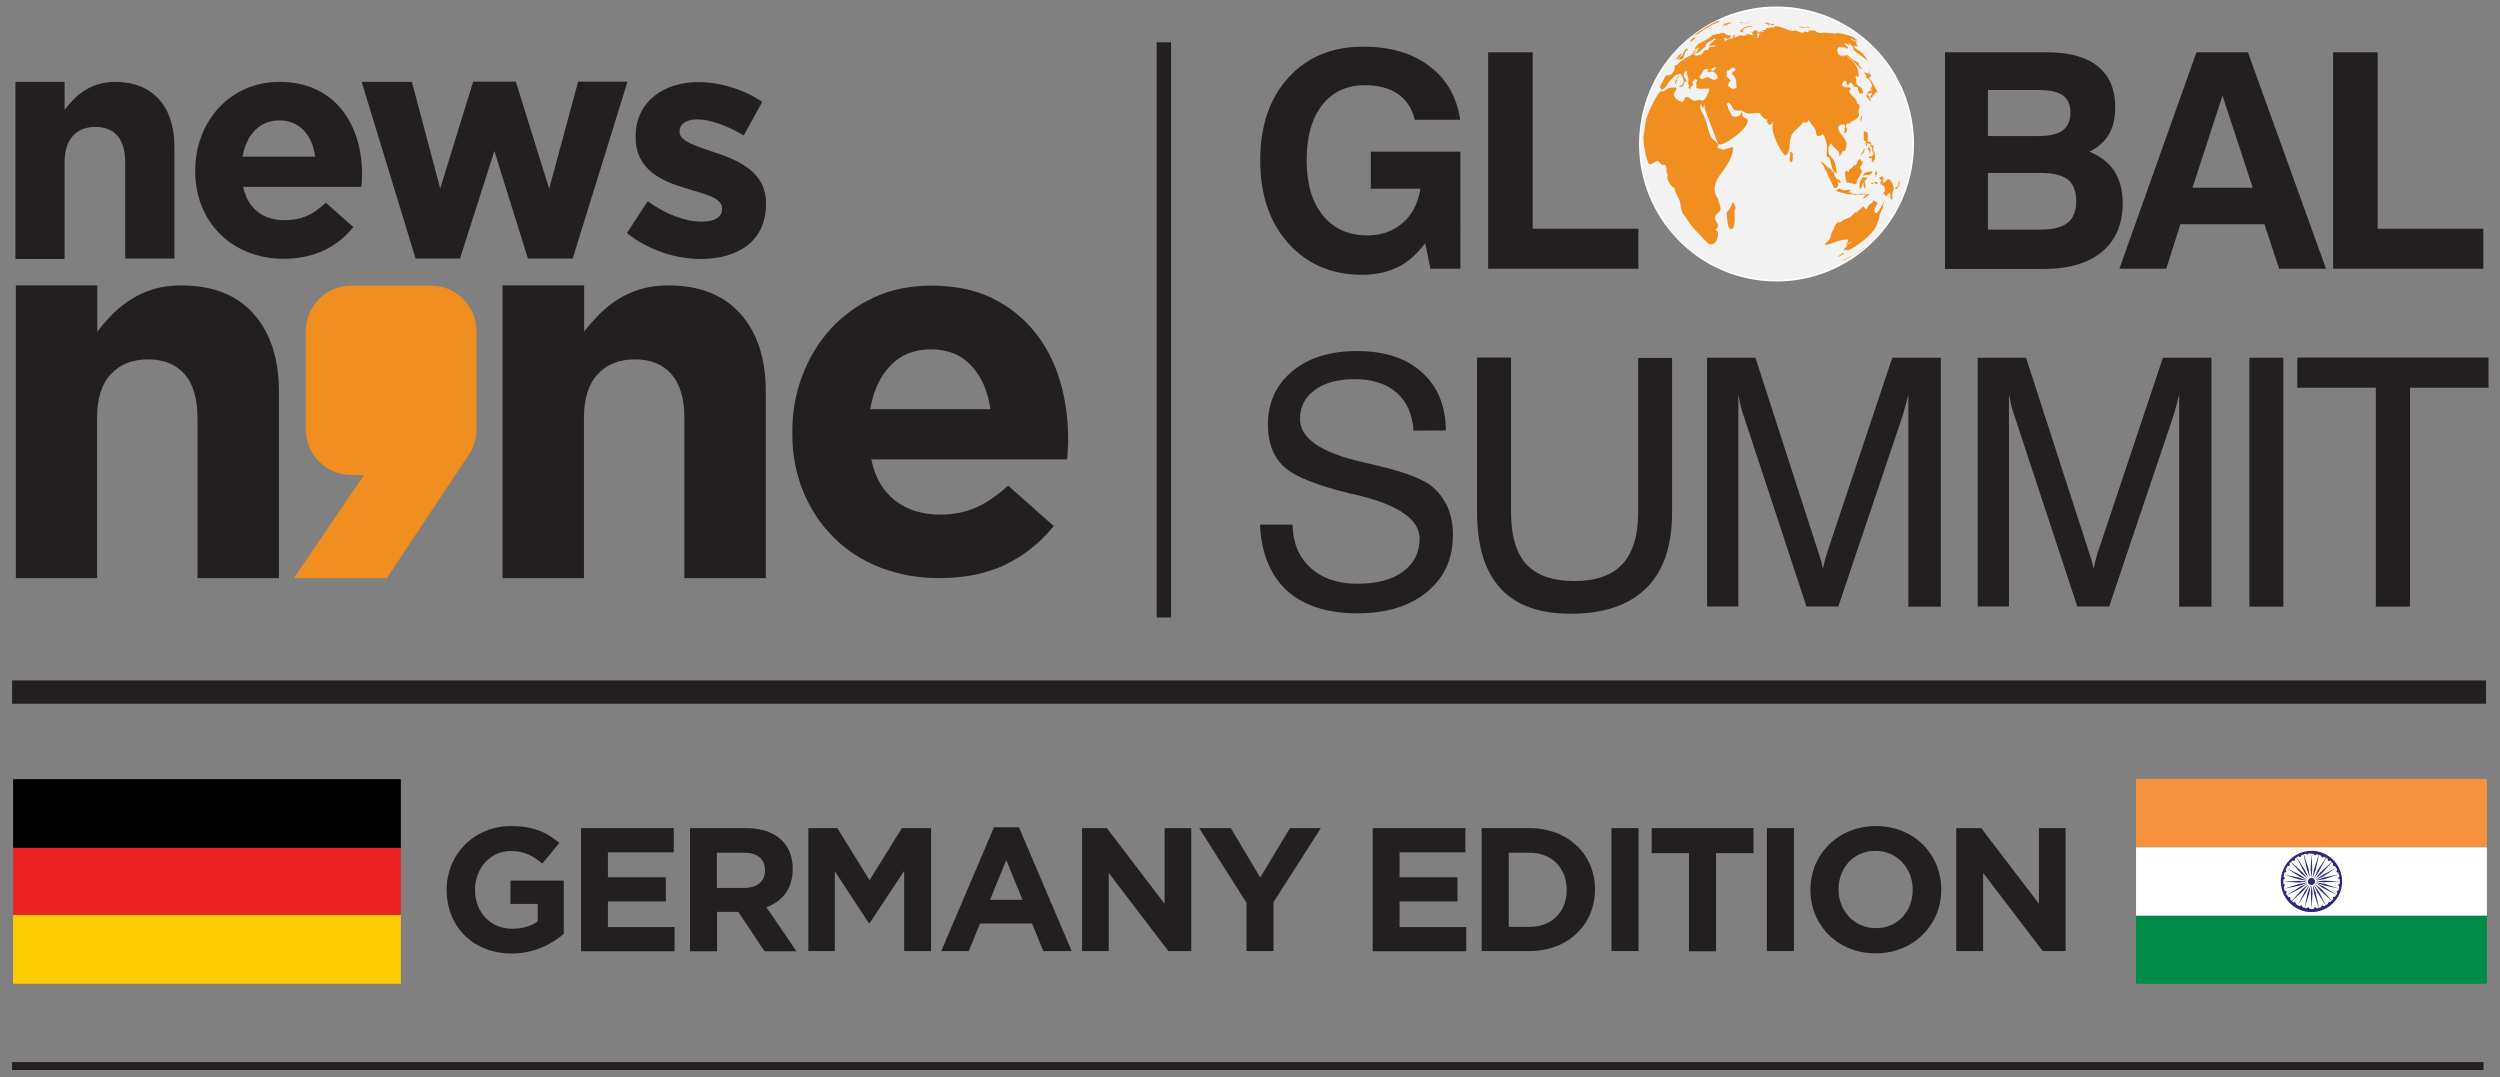 <?xml version="1.0" encoding="utf-8"?>
<!-- Generator: Adobe Illustrator 25.0.1, SVG Export Plug-In . SVG Version: 6.00 Build 0)  -->
<svg version="1.1" id="Layer_1" xmlns="http://www.w3.org/2000/svg" xmlns:xlink="http://www.w3.org/1999/xlink" x="0px" y="0px"
	 viewBox="0 0 1200 517" style="enable-background:new 0 0 1200 517;" xml:space="preserve">
<rect x="0" y="0" width="1200" height="517" fill="#808080" stroke="none"/>
<style type="text/css">
	.st0{fill:#F08E20;}
	.st1{fill:none;stroke:#000000;stroke-width:0.651;stroke-miterlimit:22.926;}
	.st2{fill-rule:evenodd;clip-rule:evenodd;}
	.st3{fill:#F2F2F2;stroke:#FFFFFF;stroke-width:0.785;stroke-miterlimit:22.926;}
	.st4{fill:#231F20;}
	.st5{fill:#F6923D;}
	.st6{fill:#008A47;}
	.st7{fill:#FFFFFF;}
	.st8{fill:#2B2876;}
	.st9{fill:#FFCB04;}
	.st10{fill:#EC2224;}
</style>
<g>
	<path class="st0" d="M141.1,277.5l33.6-49.5h-6.1c-12,0-21.8-9.8-21.8-21.8v-47.3c0-12,9.8-21.8,21.8-21.8h38.3
		c12,0,21.8,9.8,21.8,21.8v47.3c0,3.9-1.1,7.8-3.1,11.2c-0.1,0.1-0.1,0.2-2.2,3.3l-37.7,56.8H141.1z"/>
	<line class="st1" x1="558.6" y1="22.3" x2="558.6" y2="294.5"/>
	<path class="st2" d="M846.9,22.5c30.2,0,54.7,24.5,54.7,54.7c0,30.2-24.5,54.7-54.7,54.7c-30.2,0-54.7-24.5-54.7-54.7
		C792.3,46.9,816.8,22.5,846.9,22.5 M846.9,39.5c20.8,0,37.6,16.8,37.6,37.6c0,20.8-16.8,37.6-37.6,37.6
		c-20.8,0-37.6-16.8-37.6-37.6C809.4,56.4,826.2,39.5,846.9,39.5z"/>
	<g>
		
			<ellipse transform="matrix(0.16 -0.987 0.987 0.16 648.06 899.876)" class="st3" cx="852.9" cy="69.1" rx="65.6" ry="65.6"/>
		<path class="st0" d="M894.2,34.1c0.7,0.4,1.3,0.8,2,1.1c0.8,0.3,0.6,0,0.6-0.2c0.1,0.1,0.1,0.1,0.2,0.2c0-0.1,0-0.2,0.2-0.3l0,0
			c-0.1-0.4-0.1-0.4,0.2-0.8c0,0.3,0,0.6,0,0.8c0,0-0.1,0-0.1,0c0,0,0,0,0,0c0.1,0.4,0.1,0.4,0.1,0.6c0,0-0.1,0-0.1,0c0,0,0,0,0,0
			c0.2,0.3,0.5,0.3,0.8,0.5c0,0.2-0.1,1-1.1,1.4c1.2,1,2,2.6,3.2,5c-0.1-0.2-0.1-0.2-0.1-0.2c0,0,1.1,1.5,1.1,2.4c0,0,0,0,0,0
			c-0.4-0.2-0.3-0.7-0.6-0.9c0,0,0,0,0,0.1c0,0.1,0.1,0.3,0.1,0.4c-0.1-0.1-0.1-0.1-0.2-0.1c0,0.2,0.2,0.4,0.1,0.7
			c-0.1,0-0.4-0.3-0.3-0.4c0,0-0.1-0.1-0.1-0.1c-0.1,0.1-0.1,0.1,0.1,0.6c-0.1,0-0.2,0-0.3,0c0,0,0,0,0,0c0,0,0,0,0,0c0,0,0,0,0,0
			c0,0,0,0,0,0s0,0,0,0s0,0,0,0c0,0,0,0,0,0c0,0,0,0,0,0c-0.2,0-0.2,0-0.4-0.1c0,0.1,0.1,0.5,0,0.9c0,0,0,0,0,0
			c-0.1,0.5-0.4,0.1-0.5,0c-0.1-0.1-0.1-0.2-0.3-0.4c0,0.1,0.1,0.3,0.1,0.4c0,0,0,0.1,0,0.1c0,0.2,0.1,0.5,0.1,0.7
			c-0.2-0.2-0.3-0.2-0.4-0.1c0,0.1,0,0.2,0,0.3c0,0.3,0,0.3,0,0.5c-0.4-0.4-0.7-0.7-1.2-0.8c0.4,0,0.5-0.2,0.7-0.7
			c0.2-0.4,0.3-0.6,0.5-0.8c-0.5-0.6-2.1,0-2.3,0.6c0.1,0.1,0.2,0.1,0.3,0.2c0.8,0.6,1.2,1.9,1.3,2.3c0.1,0.7-0.2,0.6-0.2,0.5
			c-0.6-0.5-0.9-1.2-1.3-1.7c0,0,0,0,0,0c0,0,0,0,0,0.2c-0.1-0.2-0.1-0.3-0.3-0.5c-0.3-0.3-0.3-0.4-0.2-0.8c0.2-0.5,1-2.9,2.6-2
			c-0.9-1.8-0.5-1.8-0.3-1.8c0.5,0,0.5-2.2-1.3-3.9c0.2,0.2,0.5,0.2,0.7,0.4c-0.1-0.2-0.1-0.2-0.5-0.6c0,0,0,0,0,0.1
			c-0.1,0.1-0.1,0.1-0.3,0c0,0-1.9-1-0.8-1.5c-0.1,0-0.3-0.2-0.4-0.3c-0.3-0.5-0.5-1.1-0.8-1.6C894.3,34.2,894.3,34.1,894.2,34.1z
			 M827,12.5c0.2,0,0.4-0.1,0.9-0.4c0.6-0.3,0.7-0.3,0.8-0.3c0,0.1,0,0.2-0.5,0.4c0.1,0.1,0.2,0,0.6,0c0.3-0.1,0.3-0.1,0.5-0.1
			c0.1-0.2,0.1-0.2,0-0.3c-0.1-0.1-0.3-0.2-0.4-0.3c0.3,0,0.8,0,1.6-0.2c0.7-0.1,0.5-0.5,0.5-0.5c-0.1-0.1-0.3-0.1-0.4,0
			c-0.7,0-1.3,0.3-1.5,0.3c0,0,0,0,0,0c-0.1,0-0.2,0-0.3,0c0,0,0,0.1-0.1,0.1c0.1,0,0.1,0,0.2,0c0,0-0.1,0-0.1,0.1
			c-0.2-0.1-0.4,0-0.6,0.2c0-0.1-0.2-0.2-0.1-0.3c-0.1,0-0.3,0.2-0.5,0.1c0,0-0.1,0-0.1,0c-0.1,0.1-0.1,0.2-0.3,0.3
			c0-0.1,0-0.1,0-0.1c-0.1,0-0.2,0.2-0.2,0.3c0.1,0.1,0.1,0,0.2-0.1c0.3,0.1,0.6,0,0.8,0.1c-1.2,0.5-1.2,0.5-1.3,0.6
			C826.7,12.4,827,12.5,827,12.5z M811.4,18.3c0.4-0.2,2.2-1.5,2.2-1.5c0,0,0,0-0.1,0.1c0.2,0,0.2,0,0.8-0.4h0
			c0.6-0.4,1.4-0.3,1.8-1c-0.2,0-0.3,0.1-0.5,0.1c0.3-0.2,0.6-0.3,0.9-0.5c-0.1,0.1-0.2,0.2-0.4,0.3c0.2,0,0.8-0.4,0.9-0.5
			c-0.1,0-0.1,0.1-0.2,0.1c0.2-0.1,0.4-0.2,0.5-0.3c-0.1,0-0.1,0.1-0.2,0.1c0,0,0,0,0.8-0.7c0.1,0,0.3,0.1,0.4-0.2c0,0,0,0.1,0,0.1
			c0.3,0.1,0.4-0.2,0.6-0.3c-0.1,0-0.1,0-0.3,0.1c0.5-0.3,0.5-0.3,0.9-0.4c0.5-0.2,0.8-0.6,1.3-0.8c0,0-0.1,0-0.1,0c0,0,0-0.1,0-0.1
			c0.3-0.2,0.7-0.1,1-0.4c0,0-0.1,0-0.1,0c0.1-0.1,0.2-0.1,0.3-0.2c-0.1,0-0.1,0-0.3,0.1c1.1-0.6,2.3-0.9,3.4-1.3
			c0.1,0,0.2-0.1,0.3-0.1c-0.4-0.1-0.4-0.1-1.8,0.4c0.4-0.6,1.5-0.1,1.8-1c-0.1,0-0.1,0-0.2,0c-0.3,0-0.7,0.2-0.9,0.2c0,0,0,0-0.1,0
			l0,0l0,0l0,0c0,0,0,0,0,0l0,0l0,0l0,0c0,0,0.1,0,0.1,0c-0.5,0.1-0.5,0.1-1,0.4c0.1-0.1,0.1-0.1,0.3-0.2c-0.1,0-0.3,0.1-0.4,0.2
			c0,0,0.1,0,0.1,0c-0.1,0-0.1,0.1-0.2,0.1c0.1,0,0.2-0.1,0.2-0.1c-0.2,0.1-0.3,0.2-0.5,0.3c-3,1.6-5.9,3.3-8.6,5.3
			c-1.5,1.1-3,2.3-4.4,3.6c0.6-0.6,1.9-1.6,2.2-1.8C811.7,18,811.5,18.2,811.4,18.3z M894.2,33.4c-0.2-0.3-0.4-0.5-1.2-1.3
			c-0.8-0.7-0.9-0.9-1-1.1c0,0,0,0,0-0.1c0.1,0,0.2,0,0.6,0.1c-0.1-0.3-0.2-0.5-0.7-0.9c-0.8-0.6-1.7-0.9-2.5-1.4
			c-0.8-0.6-1.4-1.4-2.2-2c-0.3-0.2-0.6-0.4-1-0.4c-0.1,0-0.1,0-0.2,0c0.2,0.3,0.6,0.4,0.9,0.7c0,0,0,0,0,0c1.2,0.8,3.9,3.6,5.1,4.9
			c1.1,1.2,1.4,1.4,1.6,1.6c-0.2-0.3-0.3-0.5-0.5-0.8c0.1,0,0.1,0,0.4,0.2C893.9,33.2,894.2,33.4,894.2,33.4z M835.1,15.1
			c0,0,0,0.1,0.2,0.1c0,0,0.1-0.1,0.1-0.1c0,0,0-0.1-0.1-0.1c0,0,0-0.1,0.1-0.1c0.4,0.7,0.9,0.8,1.5,0.4c-0.2-0.3-0.4-0.6-0.5-0.9
			c0.4-0.1,0.8-0.5,0.9-0.8c0.2,0.1,0.5-0.1,1.2-0.4c0.7-0.4,1.5-0.3,2.3-0.5c0.1,0,0.2-0.1,0.3-0.1c-0.5-0.1-1-0.1-1.5-0.1
			c-0.3,0-0.4,0-0.7,0.1c-0.2,0-0.3,0.2-0.4,0.2c-0.5,0.2-1.1,0.3-1.6,0.5c0.1,0.1,0,0.2-0.3,0.4c0,0-1.7,1-1.6,1.3
			c0.1,0.1,0.3,0.1,0.4,0.2C835.1,15.1,835.1,15.1,835.1,15.1z M894,44.4C894,44.4,894,44.4,894,44.4C894,44.4,894,44.4,894,44.4
			C894,44.4,894,44.4,894,44.4z M806.9,27.1c-0.5,0.3-0.5,0.3-1.4,1.3c0,0-0.1,0.3,0.2,0.3c0.2,0,0.4-0.1,0.5-0.2
			c-0.1,0.1-0.1,0.1-0.2,0.2c1-0.5,1.2-0.3,1.3,0c0.1-0.4,0.6-0.6,0.8-0.9c0.3-0.4,0-0.4-0.1-0.4c-0.1,0-0.1,0-0.1,0
			c0.2-0.2,0.5-0.6,0.4-0.7c0.2,0.1,0.6-1.7,0.6-1.7c0,0,0,0-0.1-0.1c0.6-0.2,1.5-1.1,1.6-1.4c-0.1-0.1-0.2,0-0.7,0.2
			c0.8-0.6,0.8-0.6,1-0.8c-0.1,0.1-0.2,0.1-0.2,0.2c-0.7,0.5-1.2,0.7-1.4,0.7c0-0.1,0.1-0.1,0.1-0.2c0,0,0,0,0,0
			c0.3-0.2,0.5-0.4,0.6-0.6c-0.1,0-0.2,0.1-0.4,0.3c-0.4,0.3-0.4,0.3-0.4,0.3c-0.2,0.2-0.4,0.4-0.4,0.4c0.1-0.1,0.3-0.3,0.4-0.4
			c0,0,0,0,0,0c0,0,0,0,0,0c0,0,0,0,0.1,0c-0.3,0.2-0.4,0.5-0.4,0.5c0.1,0,0.1,0,0.2-0.1c0,0,0,0,0,0c0,0,0.1,0,0.2-0.1
			c0,0-1,0.8-1,0.9c0,0,0.6-0.3,0.8-0.5c-0.1,0.1-0.1,0.1-0.6,0.5c0,0,0.1-0.1,0.1-0.1c-0.4,0.3-0.4,0.3-0.6,0.5
			c0.1-0.1,0.2-0.1,0.3-0.2c-0.1,0.1-0.2,0.2-0.3,0.4c0,0,0.1,0,0.6-0.5c-0.4,0.4-0.5,0.5-0.5,0.7c0.1,0.1,0.1,0.1,0.3,0.1
			c-0.2,0.2-0.5,0.5-0.6,0.6c0,0,0,0,0,0c0,0,0,0,0.1,0C807.5,26.7,807.3,26.8,806.9,27.1z M897.6,32.8c0,0,0-0.2-0.1-0.3
			c0,0,0,0,0,0c0,0,0,0,0,0c0,0,0,0.1,0,0.2c0,0,0,0-0.1,0C897.4,32.7,897.6,32.8,897.6,32.8z M814.1,17.8c-0.1,0-0.3,0-0.4,0
			c-0.2,0.1-0.3,0.2-0.6,0.4c0.1-0.1,0.2-0.2,0.2-0.2c-0.1,0-0.4,0.1-0.9,0.5c0.7-0.7,0.8-0.8,0.9-0.8c0,0,0,0,0,0
			c-0.1,0.1-0.3,0.2-0.5,0.4c0-0.1,0-0.1,0.1-0.1c0,0-0.1,0-0.4,0.3c0,0,0,0,0,0c0,0,0,0-0.3,0.2c0,0,0,0,0,0c0,0,0,0.1,0,0.1
			c0,0,0,0,0,0c0,0-0.1,0.1-0.1,0.1c0,0,0,0,0,0.1c0,0,0,0,0,0c0,0-0.5,0.2-0.5,0.4c0,0,0,0,0.1,0c-0.8,0.6-0.5,0.7-0.5,0.7
			c0.1,0,0.7-0.1,1.3-0.5c0.1-0.1,0.3-0.2,0.4-0.3c0.2-0.1,0.3-0.3,0.6-0.4c0,0,0,0,0,0C813.4,18.4,813.4,18.3,814.1,17.8z
			 M894,44.5C894,44.5,894,44.5,894,44.5C894,44.5,894,44.4,894,44.5C894,44.4,894,44.5,894,44.5z M809.4,20L809.4,20L809.4,20
			c0.1-0.1,0.2-0.2,0.3-0.3C809.5,19.8,809.4,19.9,809.4,20z M847.2,11.3C847.2,11.3,847.2,11.3,847.2,11.3c0.2-0.1,0.5-0.1,0.9-0.1
			c-0.3,0-0.4,0.1-0.4,0.2c0.5,0.2,0.9,0.4,1.3,0.5c0.4,0.1,0.6-0.1,0.7-0.1c0,0,0.1-0.1,0.2-0.2c0,0,0,0,0,0c0,0,0,0-0.1-0.1
			c-0.2-0.1-0.1-0.1,0-0.2c-0.5,0-0.7-0.1-1-0.2c-0.3-0.2-0.5-0.2-1.1-0.2c-0.2,0-0.3,0-0.5,0c0,0.1,0,0.3-0.2,0.2
			c0.2,0,0.3,0.1,0.5,0.1c-0.2,0-0.3,0-0.5,0C847,11.2,847.1,11.3,847.2,11.3z M863.8,13.1C863.7,13.1,863.7,13.1,863.8,13.1
			c0.1,0,0.3,0,0.4,0c0.6,0.1,1.1,0.3,1.7,0.3c0.4,0,0.6,0,0.7-0.1c-0.1-0.1-1-0.3-1-0.3c0,0,0,0,0,0c0,0,0,0,0,0c0,0,0,0,0,0h0
			c-0.2,0-0.5-0.1-0.7-0.1c-0.4,0-0.8-0.3-1.2-0.3c-0.1,0-0.1,0-0.1,0.1C863.6,12.9,863.7,12.9,863.8,13.1z M850.4,12.1
			C850.4,12.1,850.4,12.1,850.4,12.1C850.4,12.1,850.4,12.1,850.4,12.1C850.4,12.1,850.4,12.1,850.4,12.1
			C850.4,12.1,850.4,12.1,850.4,12.1C850.4,12.1,850.4,12.1,850.4,12.1C850.4,12.1,850.4,12.1,850.4,12.1
			C850.4,12.1,850.4,12.1,850.4,12.1C850.4,12.1,850.4,12.1,850.4,12.1c0.7,0,1.1-0.2,1.3-0.3c0,0,0.1,0,0.1,0
			c-0.2-0.2-0.8-0.4-1.2-0.4c-0.5,0-0.5,0.5-0.4,0.7C850.3,12.1,850.3,12.1,850.4,12.1z M868.6,13.3
			C868.6,13.3,868.6,13.3,868.6,13.3c-0.5-0.3-0.9-0.5-1.4-0.4c-0.2,0-0.4,0-0.6,0.1c0.1,0,0.2,0,0.5,0.1
			C867.7,13.3,868.5,13.6,868.6,13.3z M896.5,30.5C896.5,30.5,896.5,30.5,896.5,30.5c-0.1-0.2-0.2-0.3-0.3-0.4c0,0,0,0,0,0
			c0,0,0.1,0.2,0.2,0.3C896.4,30.5,896.5,30.6,896.5,30.5z M897.1,31.6C897.1,31.6,897.1,31.6,897.1,31.6c0,0-0.1-0.1-0.1-0.1v0
			C897,31.6,897,31.6,897.1,31.6z M897.5,33.3C897.5,33.3,897.5,33.3,897.5,33.3C897.5,33.3,897.5,33.3,897.5,33.3
			c-0.1,0-0.2,0.1-0.1,0.2c0,0,0,0,0,0c0,0,0,0,0.2,0.4C897.6,33.8,897.7,33.7,897.5,33.3z M897.2,31.9
			C897.2,31.9,897.3,31.9,897.2,31.9C897.3,31.9,897.3,31.9,897.2,31.9c0-0.1-0.1-0.1-0.1-0.1C897.1,31.8,897.2,31.9,897.2,31.9z
			 M837.3,11.1c0,0,0.3,0.1,0.3,0.1c0.1,0,0.2,0,0.2,0c0,0,0-0.1,0-0.1c0,0,0.1,0,0.1,0c0.3,0.1,0.3,0.1,0.9-0.1
			c0.1,0.2,0.1,0.2,1.1-0.2c0,0,0,0.1,0,0.1c-0.1,0.1-0.1,0.1-0.1,0.1c0,0,0.1,0,0.2,0l0-0.1l0,0c0-0.1,0-0.1,0-0.1
			c-0.1-0.1-0.2-0.1-0.5,0c0,0,0.1-0.1,0.1-0.1c-0.2,0-0.4,0.1-0.6,0.1c0,0,0,0.1,0.2,0.1c-0.1,0-0.2,0.1-0.4,0.1h0h0h0c0,0,0,0,0,0
			c0,0,0,0,0,0h0c0,0,0,0,0,0c0,0,0,0,0,0c-0.1,0-0.2,0-0.6,0.1c0,0,0,0,0,0.1c-0.1,0-0.1,0-0.2,0c0.1,0,0.2-0.1,0.3-0.1
			c-0.2,0-0.3-0.1-0.5-0.1c0.1,0,0.3-0.1,0.4-0.1c0.1,0,0.4,0.1,0.5,0c0,0,0,0,0,0c-0.1,0-0.2,0-0.3,0c-0.2-0.1-0.3-0.1-0.3-0.1
			c0,0,0,0,0,0.1c-0.3,0.1-0.6,0.2-0.9,0.2l-0.1,0c0,0,0,0,0,0.1c0,0,0,0-0.1,0c0,0,0,0,0,0.1c0,0,0,0,0,0c-0.1,0-0.2,0-0.4,0
			c0,0.1,0,0.1,0,0.2C837.3,11.1,837.3,11.1,837.3,11.1z M896.7,30.9C896.7,30.8,896.7,30.8,896.7,30.9
			C896.6,30.8,896.6,30.8,896.7,30.9C896.6,30.8,896.6,30.8,896.7,30.9L896.7,30.9C896.6,30.8,896.6,30.8,896.7,30.9
			C896.6,30.8,896.6,30.8,896.7,30.9C896.6,30.8,896.6,30.8,896.7,30.9L896.7,30.9C896.6,30.8,896.6,30.8,896.7,30.9
			c-0.1-0.1-0.1,0,0,0.1C896.7,31,896.7,30.9,896.7,30.9z M835.1,11c0.1,0,0.4-0.1,0.7,0c-0.2,0-0.2,0-0.2,0c0,0,0,0,0,0
			c-0.1,0-0.2,0-0.3,0c0.1,0.1,0.2,0.1,0.7,0c0,0-0.1,0-0.1,0c0,0,0.1,0,0.1,0c0,0-0.1,0.1,0.1,0.1c0.1,0,0.3-0.1,0.3-0.1
			c0,0,0,0,0,0c-0.1-0.1-0.3-0.1-0.4,0c0.1,0,0.1,0,0.2-0.1c0,0,0,0-0.1,0c0.1,0,0.3-0.1,0.4-0.1c0-0.1,0-0.2-0.5-0.2
			c-0.3,0-0.7,0.1-1.1,0.3C835,11,835.1,11,835.1,11C835.1,11,835.1,11,835.1,11z M891.3,121.5c-0.2,0.1-0.4,0.2-0.6,0.4
			c0.7-0.5,0.7-0.5,0.7-0.5c-0.1,0-0.1,0-0.2,0c-1.2,0.6-2.2,1.5-3.5,2c-1.7,0.8-1.7,0.8-2.2,1c-0.9,0.5-1,0.7-1.1,0.7
			c0.4,0.2,5.3-2.6,6.5-3.5C891.1,121.6,891.2,121.5,891.3,121.5z M890.7,121.9c0.3,0,3-1.9,4-2.6c0,0,0,0,0,0
			c-0.2,0.1-0.3,0.3-0.5,0.3c0.1-0.1,0.1-0.1,1.2-1.1c-0.2,0.1-0.4,0.3-0.5,0.4c0.1-0.1,0.2-0.2,0.2-0.2
			C894,119.7,890.7,121.9,890.7,121.9z M896.8,117.1c-0.5,0.4-1,1-1.6,1.4c0.1,0,0.1-0.1,0.2-0.1c0,0,0,0.1-0.1,0.1
			c0.5-0.5,1-1,1.6-1.5C896.9,117,896.8,117.1,896.8,117.1z M888.4,18.7C888.4,18.7,888.4,18.7,888.4,18.7
			C888.4,18.7,888.4,18.7,888.4,18.7L888.4,18.7z M888.4,18.7C888.4,18.7,888.4,18.7,888.4,18.7C888.4,18.7,888.4,18.7,888.4,18.7
			L888.4,18.7z M804.6,28.6c0.2-0.1,1-0.5,2.4-2.2c0.1-0.2,0.6-0.7,0.3-0.7c0,0,0,0-0.1,0c-0.5,0.2-0.9,0.6-1.4,0.9
			c-0.1,0.2-0.2,0.3-0.4,0.5c0.1,0.1-0.1,0.3-0.6,0.8C804.6,28.1,803.9,28.9,804.6,28.6z M886.6,117.9
			C886.6,117.9,886.6,117.9,886.6,117.9C886.6,117.9,886.6,117.9,886.6,117.9C886.6,117.9,886.6,117.9,886.6,117.9z M900.1,109.7
			c0,0,0.1-0.1,0.1-0.1l0,0C900.1,109.6,900.1,109.7,900.1,109.7z M895.4,118.4c-0.1,0.1-0.2,0.2-0.3,0.3
			C895.2,118.6,895.3,118.5,895.4,118.4z M885.5,121.5c-0.2,0-0.3,0-0.5,0c-0.2,0-0.5,0-1.1,0.4c-0.7,0.4-1.2,1-1.8,1.4
			c0.7-0.1,0.8-0.2,1.7-0.8C884.6,122,885.3,121.6,885.5,121.5C885.4,121.5,885.4,121.5,885.5,121.5z M829.7,52.6c0.2,0,0.2,0,0.3,0
			c0,0-0.1-0.1-0.1-0.1C829.8,52.5,829.7,52.5,829.7,52.6z M813.9,42.1C813.9,42.1,813.9,42.1,813.9,42.1L813.9,42.1L813.9,42.1
			L813.9,42.1z M804.5,38.2L804.5,38.2c0,0.1-0.1,0.2-0.2,0.6c-0.2,0.6-0.6,1.7-0.3,1.5c0.3-0.2,0.8-1,1-1.6
			c0.3-0.7,0.1-0.7,0.1-0.7c0,0-0.2,0-0.4,0.2C804.5,38.4,804.5,38.4,804.5,38.2z M797.2,40.3C797.2,40.3,797.2,40.3,797.2,40.3
			L797.2,40.3C797.2,40.3,797.2,40.3,797.2,40.3z M805.1,37.9c0.1-0.1,0.4-0.5,0.7-1.2c0.1-0.2,0.2-0.4,0.2-0.5c0,0,0,0-0.1,0
			c-0.4,0.3-0.8,1-0.8,1.1h0l0,0c0,0,0,0,0,0C805,37.6,805,37.7,805.1,37.9z M895,71.9c0-0.5-0.1-0.8-0.2-0.9c0,0,0,0.1,0,0.1
			c-0.1,0.3-0.3,0.7-0.2,0.8c0,0,0.1,0,0.2-0.2c-0.6,0.9-1.2,1.9-1.2,2c0,0,0,0,0,0l-0.1,0.1c-0.2,0.3-0.3,0.5-0.4,0.9
			C893.8,74.2,894.9,73,895,71.9z M898.7,82.6c0-0.1,0-0.3,0-0.4c-0.1,0-0.3,0.1-0.4,0.1c-0.9,0.2-1.9,0.2-2.9,0.5
			c-0.3,0.1-0.5,0.2-0.6,0.4c-0.1,0.1-0.1,0.2-0.2,0.3c-0.2,0.5-0.3,1-0.5,1.5c-0.3,0.9-1,1.6-1.3,2.6c-0.3,0.9-0.1,1.9-0.2,2.9
			c0.3-0.1,0.6-0.1,0.8,0c0,0,0.5-2.6,1-3c0.2,0.3,0.2,0.3,0.1,1.2c-0.1,1.2,0.5,1,0.6,0.9c-0.1,0.1-0.2,0.5-0.2,1c0,0,0.1,0,0.1,0
			c0.4-0.2,0.7-1.2,0.7-1.5c-0.1,0-0.2,0.1-0.4,0.2c0.2-1-0.3-1.9-0.3-2.9c0.6,0.8,1-1.1,1.7-1.2c0,0,0,0,0,0
			c-0.8-0.1-1.6,0.3-2.4-0.1c-0.3-0.1-0.2-0.4,0.5-0.9c0.7-0.5,1.1-0.4,2-0.3c0.8,0.1,0.8,0,1.1-0.3c0,0.1-0.1,0.1-0.1,0.2
			C898.7,82.8,898.7,82.8,898.7,82.6z M900.1,87.3c-0.4,0-0.9,0.2-0.4,0.6c0.1,0,0.1,0.1,0.2,0.1c0,0,0,0,0,0c0,0,0,0,0,0
			c0,0,0,0,0,0c0.6,0.3,1.2,0.4,1.4,0.1c0.1-0.2-0.1-0.4-0.1-0.4c0,0.1,0.1,0.2,0.1,0.2C901,87.4,900.3,87.3,900.1,87.3z
			 M896.7,70.3L896.7,70.3C896.7,70.3,896.7,70.3,896.7,70.3C896.7,70.3,896.7,70.3,896.7,70.3z M897,85C897,85,897,85,897,85
			C897,84.9,897,84.9,897,85C897,84.9,897,85,897,85z M896.6,72c0.1,0.3,0.8-0.2,0.8-0.2c0.1-0.1,0.2-0.2,0.2-0.3
			c0-0.1,0-0.2-0.2-0.4c-0.4-0.4-0.5-0.6-0.5-0.7c0,0,0,0-0.1-0.1c0,0,0,0,0,0c0,0.1,0,0.1,0,0.4C896.6,71.1,896.5,71.8,896.6,72z
			 M894.7,93.1l0.3,0.1c0,0,0,0,0,0.1c-0.1,0-0.2,0.1-0.3,0.1c0.1,0.1,0.1,0.1,0.3,0.2l0,0c0.2-0.1,0.4-0.2,0.6-0.2c0,0,0,0.1,0,0.1
			c0.1,0,0.2,0,0.3-0.1c0.1-0.1,0.1-0.2,0.2-0.2c0,0,0,0,0.1,0c0,0,0,0,0,0c0,0,0,0,0,0c-0.1,0-0.2,0-0.3,0c-0.2,0-0.3,0-0.4,0.1
			C895,92.8,894.6,93.1,894.7,93.1c-0.7-0.2-1.6-0.2-2.1-0.1c-0.3,0.1-0.6,0.3-0.9,0.3c-0.2,0-0.5-0.1-0.7-0.1
			c0.1,0.1,0.1,0.1,0.2,0.2c-0.2,0.2-0.3,0-0.5-0.2c-0.4,0-0.5,0.1-0.6,0.1c-0.1-0.4-0.3-0.5-0.4-0.5c-0.3,0.1-0.1,0.4,0.2,0.8l0,0
			c0.6,0.2,1.1-0.1,1.7,0c-0.2-0.4,2-0.2,2-0.2c0,0,0,0,0,0.1C893.9,93.5,894.2,93.2,894.7,93.1z M884.1,92.5
			C884.2,92.5,884.2,92.5,884.1,92.5c-1.1-0.2-1.9-0.5-3-1c0.6-0.2,1-0.6,1.6-0.9c1-0.1,1.5,0.8,2.4,0.8c0.8,0,1.5-0.4,2.3-0.3
			c0.1,0,0.1,0,0.2,0c0.5,0.1,0.6,0.4,0.7,0.6c-0.3,0.2-0.6,0.4-1.1,0.2c0.2,0.4,0.3,0.4,1,0.5c1.1,0.2,1,0.6,0.9,0.7
			c0,0,0,0.1-0.1,0.1c-0.1,0.2-0.9,0.4-0.8-0.3C888.1,93.6,887.1,93.3,884.1,92.5C884.1,92.5,884.1,92.5,884.1,92.5z M887.2,92
			C887.2,92,887.2,92,887.2,92L887.2,92C887.2,92,887.2,92,887.2,92z M884.2,92.5c0,0,0.1,0,0.1,0c0,0,0,0,0,0c0,0,0,0,0,0
			C884.3,92.5,884.2,92.5,884.2,92.5C884.2,92.5,884.2,92.5,884.2,92.5z M897.4,93.1c0.1-0.1-0.1-0.1-0.2-0.1
			c-1.7,0.4-2.8,1.8-3,2.4c0.1,0,0.3-0.1,1.1-0.5c0,0,0,0,0,0C896,94.4,897.3,93.4,897.4,93.1z M890.6,88.2c0,0,0.6-0.2,0.1,0.4
			c0.2-0.2,0.3-0.4,0.4-0.6c0.3-0.6,0.2-1.3,0.5-1.9c0.3-0.7,1-1.2,1.3-2c0.2-0.5,0.2-0.7,0.2-1.1c0.4,0.5,0.6,0.2,0.6,0.1
			c0.1-0.4,0.1-1.1-0.9-2.6c0.1,0.1,0.1,0.1,0.2,0.1c0,0,0,0-0.3-0.6c0.1,0,0.6,0,0.5-0.5c0,0,0,0,0,0.1c0,0,0,0,0.1,0
			c0-0.1,0-0.2-0.1-0.4c0.3,0.3,0.6-0.1,0.5-0.3c0-0.1,0-0.2-0.1-0.2v0l0,0c0.1-0.1,1.1-1.2,0.5-1.2c-0.2,0-0.5,0.2-0.7,0.2
			c0.1-0.1,0.1-0.1,0.2-0.2c-0.1,0-0.1,0-0.4,0c0.3-0.8-0.2-1.1-0.4-1.1c-0.1,0-0.1,0.1-0.2,0.1c0,0,0,0,0-0.1c0,0-1,0.1-1.4,2.6
			c0-0.2,0-0.3-0.2-0.4c-0.2,0.4-0.3,0.6-0.4,1c-0.3-0.1-0.2-0.5-0.5-0.6c-0.4,1.1-2.1,2.5-2.3,2.1c0,0,0,0,0-0.1
			c-0.2,0.6-0.3,0.9-0.3,1.5c-0.3-0.3-1.1-0.1-1.1-0.7c-0.6,0.6-0.8,0.8-0.8,2c0,0,0.5,4,1.2,4c0.2,0,0.4-0.3,0.5-0.5
			c0.1,0.7,1.6,0.7,2,0.5C889.2,88.8,890.2,88.4,890.6,88.2z M888.3,58.2C888.3,58.3,888.3,58.3,888.3,58.2
			C888.3,58.3,888.3,58.3,888.3,58.2C888.3,58.2,888.3,58.2,888.3,58.2C888.3,58.2,888.3,58.2,888.3,58.2z M893.5,56
			c0.3-0.5,0.4-0.7,0.3-0.9c0,0,0,0,0,0c0.1,0.1,0.1,0.2,0.1,0.5c0,0.4-0.1,0.8-0.2,1.2c-0.2,0.8-0.2,1.2-0.1,1.5
			c-0.2-0.3-0.2-0.3-0.4-0.4c0,0,0,0,0,0c-0.1-0.1-0.1-0.1-0.1-0.1c0,0,0.1,0,0.1,0C892.9,57.3,893,56.8,893.5,56z M893.5,58
			l-0.1-0.1c0,0,0,0,0,0L893.5,58L893.5,58z M893.5,57.9L893.5,57.9C893.4,57.9,893.4,57.9,893.5,57.9L893.5,57.9z M893.9,58.5
			C893.9,58.5,893.9,58.5,893.9,58.5c-0.1-0.1-0.1-0.2-0.2-0.3c0,0,0,0,0,0C893.7,58.4,893.8,58.5,893.9,58.5z M881.3,91.4
			C881.3,91.4,881.3,91.4,881.3,91.4C881.2,91.3,881.2,91.3,881.3,91.4C881.2,91.3,881.2,91.3,881.3,91.4
			C881.2,91.3,881.2,91.4,881.3,91.4z M873.9,77.8C873.9,77.8,873.9,77.8,873.9,77.8C873.9,77.8,873.9,77.8,873.9,77.8
			C873.9,77.8,873.9,77.8,873.9,77.8z M881.7,82.6L881.7,82.6C881.7,82.6,881.7,82.6,881.7,82.6C881.7,82.6,881.7,82.6,881.7,82.6z
			 M873.9,65.1c0-0.1-0.1-0.1-0.1-0.2c-1.1,0.7-1.1,0.7-1.5,0.3c-0.5-0.6-0.6-1.5-0.6-1.9c-0.3-1.9-1.8-3-2.7-4.4
			c-0.1-0.2-0.2-0.4-0.3-0.6c-0.1-0.2-0.3-0.4-0.4-0.5c-0.2,0-0.4,0-0.5,0c-0.1,0.8-0.1,0.8-0.4,1.1c-0.1-0.1-0.2-0.3-0.3-0.4
			c-0.1,0.1-0.2,0.3-0.3,0.3c-0.1,0-0.4-0.1-0.5-0.1c-0.1,0.1-0.1,0.2-0.2,0.2c-0.1-0.1-0.1-0.1-0.2-0.2c-0.1,0-0.1,0.1-0.2,0.1
			c-0.1-0.1-0.2-0.3-0.2-0.4c-1.2,2.8-4.4,3.8-5.6,6.6c-1.2,2.6-0.4,5.7-1.7,8.3c-0.2,0.4-0.4,1-0.8,1.2c-1.5,0.9-8.4-11.5-6.2-15.6
			c-0.1,0-0.2-0.1-0.2-0.2c0-0.1-0.1-0.3-0.1-0.5c-0.1,0-0.2,0-0.2-0.1c0,0.1,0.1,0.2,0.1,0.3c0.2,0.8-0.8,1.5-1.4,1.5
			c-1.1-0.2-0.9-1.5-1.7-1.9c0.8-0.1,0.9-0.3,1-0.5c-0.7,0-1.2-0.1-2.1-0.8c-1.4-1.2-1.6-1.9-1.6-2.1c-2.5-1.3-5.3,0.9-7.8-0.8
			c-0.2-0.2-0.6-0.4-0.8-0.5c-1.2-0.7-2.5,0.1-3.7-0.5c-1.5-0.7-1.3-2.8-3-3.4c-0.1,0-0.2,0-0.3,0c0,0-0.4,0.4-0.9,0.8c0,0,0,0,0,0
			c0,0,0,0,0,0c0.6,0.1,0.7,0.3,0.9,1.4l1.8,3.8c1,1.1,4.5,1,4.7-1.9c0.7,0.7,0.1,1.8,0.7,2.5c0.6,0.7,1.7,0.6,2.2,1.4
			c0.2,0.3,0.2,0.7,0.1,1c-0.2,1-1.5,3.6-5.3,6.5c-0.1,0.1-7.3,5.8-8.9,4.2l-6-15.8c-0.1-0.2-0.2-0.4-0.2-0.6
			c-0.4-1.2-0.3-1.8-0.2-2.6c-0.7,1-0.7,1.3-0.7,2c-0.7-1-1-1.6-1-2.5c-0.7,1.3-0.8,2.3,0.7,4.9c1.1,2,1.1,2,2.8,8
			c0.7,2.6,1.5,4,2.7,4.9c0.6,0.5,1.7,1.3,1.9,1.9c0.3,0.7,0,1-0.6,1.5c3.1,1.2,3.1,1.2,3.8,0.9c4-1.2,4-1.2,4-1
			c0,0.2,0.7,4.4-5.6,12.3c-6.3,7.9-1.6,12.3-1.6,12.3c0,0.1,0,0.2,0,0.3c0.1,1.5,1.1,2.8,1.2,4.4c0.1,1.9-2.1,2.3-2.6,3.8
			c-0.7,1.9,1.7,3.1,1.3,5c-0.2,0.7-0.7,1.1-1.1,1.4c0.9,0.9,1.8,1.7,0.6,4.8c-1.1,3-3.7,2.2-3.7,2.2c-0.5-0.2-6.5-6.6-6.8-6.9
			c-1.9-2-5.8-8-5.9-8c-1.1-2.1-0.8-4.5-1.7-6.6l-0.1-0.2c0,0-2.4-4-1.9-4.9c-1.5-0.8-4.6-4.5-3.4-6.6c-1.3-1.4,0.1-3.7-1.6-5.1
			c-0.1,0.1-0.2,0.1-0.2,0.2c-0.1,0-0.2-0.1-0.3-0.1c-0.1,0.1-0.3,0.2-0.5,0.3c-2.4-2.4-2.4-2.4-3-1.9c-3.2,2.4-3.6,1.4-4.2-0.1
			c0,0-1.5-4.4-1.9-10.4c-0.2-2.5,0.8-4.8,0.8-7.3c0,0.1,0,0.2,0,0.3c0.4-5.2,5.9-14.3,6-14.4c0.9-1.2,1.2-1.7,1.5-1.8
			c0.3-0.1,0.6,0.2,0.9,0.2c0.3,0.1,0.4,0,1.4-0.7c1-0.7,1.3-0.9,1.9-1c0.2-0.1,0.2-0.1,2.7-0.2c0.6,0,0.9,0,0.4,1.1
			c-0.4,0.8-1,1.5-1.1,2.4c0.2,1.7,4.3,4.9,5,2.5c0.3-1.1,0.8-1.4,1.1-1.4c0.1,0,0.3,0,0.4,0c1.2,0.2,2,1.4,3.1,1.7
			c1.2,0.3,2.2-0.6,3.3-0.4c0.1,0.2,0.2,0.4,0.3,0.5c1.7-0.2,2.4-1.7,3-2.9c1.1-2.4,0.7-2.9,0.6-3c0,0-2.8,0.1-3.4,0.1
			c-1.2,0.1-1.9-0.2-2.1-0.2c0-0.1,0.1-0.2,0.1-0.2c-0.2-0.1-0.4-0.1-0.6-0.1c0.1-0.5,0-0.9,0.2-1.4c-0.7-0.8,0.3-1.5,0.2-2.3
			c-0.5-0.3-0.9-0.5-1.6-0.1c0,0.2,0,0.4,0.1,0.6c-0.2,0-0.4,0-0.5,0.1c0,0.1,0,0.2,0,0.3c-0.1-0.2-0.2-0.4-0.3-0.6
			c-0.2,0.9,0.4,1.6,0.3,2.4c0-0.1-0.1-0.2-0.2-0.2c0,0.2-0.1,0.4-0.2,0.5c-0.1-0.1-0.3-0.2-0.5-0.1c0.1,0.1,0.1,0.2,0.2,0.2
			c-0.1,0.1-0.3,0.3-0.4,0.4c0,0.2,0,0.5-0.1,0.7c-0.1,0-0.2,0.1-0.2,0.2c-1.1-0.7-0.4-1.6-0.2-1.9c-0.2,0-0.5,0-0.6-0.6
			c-0.1-0.6,0.1-1.6,0.1-1.6c0.2-1-0.5-1.8-0.6-2.7c0-0.2-0.2-0.5-0.2-0.8c0-0.2,0.1-0.5,0.2-0.7c0-0.1-0.1-0.2-0.1-0.3
			c-0.1,0-0.2,0.1-0.3,0.1c-0.1,0-0.2-0.1-0.3-0.1c-0.8,0.6-1.1,0.8-1,2c0.1,1.2,1.3,1.9,1.5,3c-0.4,0.1-0.7-0.1-1.1-0.1l0,0
			c0,0-0.1,1.5-0.8,2.3c-0.6-0.1-0.9,0.5-1.5,0.5c-0.5-0.8,1-0.8,1.4-1.3c1.2-1.7-0.6-4.7-0.6-4.7c-0.6-1-1.6,0-2.4,0c0,0,0,0-0.2,0
			c0,0-2.6,2.1-4,4.4c-0.9,1.6-1.9,2.5-2.9,2.8c-0.4-0.3-0.3-0.8-0.6-1.1c-0.1,0-0.2,0.1-0.3,0.1c0.5-1.2,0.5-1.2,0.8-1.7l0,0l0,0
			c0,0,0,0.1-0.1,0.1c2.1-4.4,2.1-4.4,3.9-4.4c0.9,0,3.3-2.8,2.4-4.4c0.5-0.3,0.6-0.3,1.4-0.6c0.5-1.3,6.2-4.5,6.2-4.5
			c0.1,0.1,0.1,0.1,0.2,0.2c0.6-0.7,1-1.5,1.6-2.2c0.1-0.1,0.2-0.2,0.4-0.3l0,0c0.5-0.4,0.7-0.4,0.9-0.5c-0.5,0.5-0.8,1.1-1.4,1.5
			c0.1,0,0.2,0,0.3,0c-0.3,0.5-0.3,0.5-0.7,0.5c0-0.1,0.1-0.2,0.1-0.3c-0.3,0.5-0.3,0.5-0.1,0.8c0,0,0.5-0.1,1.2-0.1
			c-0.1,0-0.2,0.1-0.2,0.2c0,0.1,0.1,0.2,0.1,0.3c0,0,2.6-0.2,3.1-0.6c0.8-1.2,1.5-2,2.1-2.3c0.1,0.1,0.3,0.2,0.4,0.4
			c0.9-0.1,0.7-1.1,1.2-1.5c0.3-0.3,0.3-0.3,2.9-0.4c0-0.1-0.1-0.2-0.1-0.3c-0.1,0-0.2-0.1-0.3-0.2c0-0.1,0-0.1,0-0.2
			c-2.3,0.4-2.3,0.4-2.7,0.3c0.7-1,0.7-1,3.3-3.1c-1.1-0.8-1.4,0.1-1.5,0.4c-3.6,1.4-3.4,2.5-3.3,3c-3.8,3.3-3.8,3.3-4.7,3.4
			c0-0.1,0.1-0.2,0.1-0.3c-0.8,0.8-0.8,0.8-1,1c-0.1,0-0.2-0.1-0.3-0.1c0.5-0.2,0.5-0.2,0.6-0.8c1.1,0.2,1.7-1.9,2-2.8
			c-0.8,0.6-1.1,0.8-1.8,1.1c-0.1,0-0.2-0.1-0.2-0.2c0-0.3,0.2-0.5,0.3-0.8c0.7-0.6,1-1.5,1.9-1.9c0.6-0.3,0.6-0.3,1.1-0.5
			c1.4-0.7,2.7-1.6,4-2.4l0,0c0.6-0.4,0.8-0.5,0.9-0.6c0,0,0,0,0,0c0,0,0,0,0,0c0,0,0.1-0.1,0.1-0.1c-0.2,0.1-0.4,0.1-0.6,0.1
			c0.5-0.3,1.1-0.5,1.6-0.7c-0.1,0.1-0.1,0.1-0.2,0.2c0.7-0.1,1.1-0.5,1.8-0.7c0,0.1,0,0.2,0,0.3c0.7-0.2,0.7-0.2,0.8-0.3
			c0.1,0,0.2,0,0.3,0.1c0.2-0.3,0.3-0.4,0.9-0.6c0.1,0,0.2,0.1,0.3,0.1c-0.2,0.1-0.4,0.2-0.5,0.4c0.6-0.3,1.1-0.4,1.4-0.4
			c-0.1,0-0.2,0.1-0.2,0.2c0.1,0,0.2-0.1,0.3-0.1c0.1,0,0.2,0.1,0.3,0.2c-0.2,0.1-0.4,0.2-0.6,0.2c0.9,0.1,0.9,0.1,1,0.1
			c0,0.1,0,0.2,0.1,0.3c1.5,0.3,2.1,0.4,2.2,0.8c0.2,0.5-0.7,1.1-1.1,1.2c-0.8,0.2-1.4-0.5-2.1-0.6c0.5,1.9,0.5,1.9,1,1.8
			c0-0.2-0.1-0.4-0.2-0.5c1.1,0,1.9-1,3-0.9c0.1,0.1,0.1,0.2,0.2,0.2c0.4-0.9,0.4-0.9,0.5-1.3c0-0.1-0.1-0.2-0.1-0.2
			c0.7-0.4,1.1-0.2,1.1,0.4c-0.6,0-0.8,0-0.8,0.5c1.5,0.1,2.5-1.3,4-1.2c-0.1,0.1-0.3,0.3-0.5,0.4c2.2-0.1,2.5-0.3,3-0.5
			c0,0,0,0-0.8-0.7c3.7,1.1,3.7,1.1,3.8,1c-0.5-0.5-0.6-0.9-0.6-1.3c0.1-0.6,1-0.7,1.1-1.3c0.2,0,0.4,0.1,0.6,0.1c0,0,0,0,0,0
			c0,0,0,0,0,0c0.1,0,0.2,0.1,0.3,0.1c0.4,0.8,0.2,1.8,0.6,2.6c-0.2,0.6-0.3,0.7-1.1,1c1.9-0.1,1.7-0.9,1.6-1.3
			c0.8-0.4,1.2,0.4,1.8,0.6h0c0,0,0,0,0,0c0,0,0,0,0,0h0h0h0h0c0,0,0,0,0,0c-0.9-0.7-2.1-1.1-2.7-2.2c0.4-0.3,0.4-0.3,0.5-0.7
			c0.1,0,0.2,0.1,0.2,0.2c0,0.2,0,0.5,0.1,0.7c0.2,0.1,0.2,0.1,1.2,0.2c-0.1-0.1-0.1-0.1-0.8-0.5c0.1,0,0.2,0,0.3,0.1
			c0.1-0.1,0.1-0.1,0.2-0.2c-0.1,0-0.2-0.1-0.2-0.1c0,0,1.3,0.3,2.1,0.3c-0.4-0.5-0.6-0.6-1.2-0.7c0,0,0,0,0,0s0,0,0.1-0.1
			c0.7-0.2,1.5,0,2.2-0.3c-0.1,0-0.2-0.1-0.3-0.1c-0.2-0.7,0.2-0.7,1.8-0.7c0.1-0.1,0.3-0.2,0.5-0.3c0,0,0.5,0.1,1.6,0.1
			c-0.1-0.1-0.2-0.1-0.2-0.2c0.1,0,0.2,0,0.2,0c0.3-0.4,0.3-0.4,0.7-0.4c3.2-0.1,5.8,2.3,9,2.3c0-0.1,0.1-0.2,0.1-0.2
			c0-0.1-0.1-0.2-0.1-0.3c1.6,0.4,2.9,1.6,4.7,1.2c0-0.1-0.1-0.2-0.1-0.3c0.8-0.3,1.5,0.1,2.3,0.2c0,0,0,0-0.2,0
			c-0.1-0.1-0.1-0.1-0.2-0.2c0.3,0,0.3,0,0.8,0c-0.2-0.1-0.4-0.2-0.6-0.3c0-0.1-0.1-0.2-0.1-0.3c3-0.2,3.2-0.1,4,0.5
			c1.3,1.1,2.9,0.3,4.4,0.5c1.3,0.2,2.6,0.2,3.9,0.3c0.2,0,0.4,0.1,0.5,0.2c-0.1,0-0.2-0.1-0.2-0.1c1.1,0.4,1.2,0.4,1.7,0.5
			c-1.1-0.5-1.1-0.5-1.3-0.8c2.5-0.1,8.7,1.5,9.7,2.7c-0.1,0-0.2,0-0.3,0c0.1,0.1,0.8,0.4,1.3,0.8c-1.5,0.8-2.3-0.7-3.5-1
			c0.6,0.4,0.6,0.4,0.8,0.6c0,0.1-0.1,0.2-0.1,0.2c1,0.5,2.1,0.9,3.1,1.6c-0.3-0.1-0.4-0.2-0.9-0.2c0.1,0.1,0.1,0.2,0.2,0.4
			c-0.1,0.1-0.1,0.2-0.2,0.2c0.3,0.3,0.4,0.3,0.7,1c0,0.1-0.1,0.2-0.1,0.2c-1.3-0.3-1.6-0.2-1.8-0.1c0.1,0.7,1.9,1.7,1.9,1.7
			c0,0,2,1.2,3,2.4c0,0.1,0,0.2,0,0.3c0.3,0.3,0.3,0.3,1,1h0c0,0,0,0-0.1,0c0.2,0.6,0.6,1.1,0.9,1.6c0.1,0.1,0.1,0.4,0.2,0.7
			c-0.1-0.1-0.1-0.2-0.2-0.2l0,0c0-0.1,0-0.2,0-0.3c-2-2.2-4.7-3.5-6.9-5.5c0,0,0,0,0,0c0,0,0,0,0,0c0,0,0,0,0,0h0c0,0,0,0,0,0
			c0,0,0,0,0,0c0,0,0,0,0,0c0,0,0,0,0,0c0.1-0.1,0.1-0.2,0.2-0.3c-0.8-2.3-2.4-3-2.9-3c0.5,0.3,0.6,0.4,1,0.7c-0.1,0-0.2,0-0.3,0
			c0.1,0.2,0.2,0.5,0.2,0.6c-1.4-0.9-1.5-1-2.1-1.1c-0.1,0.1-0.1,0.1-0.2,0.2c0.1,0.5,0.1,0.5,1.8,1.9c-0.6,0.8-1.3,0.2-1.4,0.1
			c0.1,0,0.1-0.1,0.2-0.2h0c0,0,0,0,0,0c-0.2,0-0.4,0-0.5,0c0,0,0,0,0,0c0,0,0,0,0,0c0,0,0,0,0,0s0,0,0,0c0,0,0,0,0,0c0,0,0,0,0,0
			c0,0,0,0,0,0c0,0,0,0-0.2,0c-0.2,0-0.4,0-0.6-0.1c0,0,0,0,0,0c-0.8,0.2-1.7-0.7-2.5,0.2c-0.6,0.7-0.7,4,2.2,4
			c-0.9-0.8-0.9-0.8-0.9-1c0,0,1.1,0.7,1.3,1.3c0.1-0.1,0.3-0.2,0.4-0.2c-0.1-0.1-0.3-0.3-0.3-0.5c0.7,0,1.6,0.2,2.4,1.1
			c-0.1,0-0.2,0-0.3,0c4.5,2.7,5.6,7.7,4.9,9.2c-0.1,0-0.2,0.1-0.3,0.1c-0.3-0.2-0.3-0.2-0.7-0.6c-0.1,0.1-0.1,0.1-0.2,0.2
			c0-0.1-0.1-0.2-0.1-0.2c0.1,0.2,0.1,0.5,0.1,0.7c-0.1,0-0.2,0-0.3,0c1.1,1,0.1,2.5,0.8,3.5c0.7,0.9,2,1.2,2.5,2.2
			c0.2,0.4,0.2,0.4,0.5,1.9c-0.2,0-0.3,0.1-0.5,0.1c0,0.1,0,0.2,0,0.2c-1.5,0.6-2.1-2.2-2-2.5c0.1,0,0.1,0.1,0.2,0.2
			c-0.1-0.4-0.1-0.6-0.8-0.9l0,0l-0.1,0c0,0,0,0,0,0c-0.5-0.2-1-0.2-1.5-0.4c0-0.2,0-0.4,0.1-0.5c-0.6-0.3-0.9-1.1-1.6-1.1
			c-0.7,0-0.4,1.1-1.1,1.1c-0.1,0-0.2-0.1-0.3-0.1c-0.1-0.6-0.2-0.6-0.5-0.7c0.1-0.1,0.2-0.2,0.2-0.3c0-0.2-0.3-1.2-1-0.9
			c0,0-1.9,1.3-1,2.3c1.1,1.3,2.8,0.4,4.1,1.1c-0.1,0.7-0.9,1.1-0.8,1.8c0,0.3,0.1,0.5,1.2,1.8c1,1.1,1.8,1.8,2.6,2.4
			c-0.1,0-0.1,0.1-0.2,0.1c-0.4-0.2-0.7-0.6-1.1-0.7c0,0,1,0.5,1.2,1.8c0,0.1-0.1,0.1-0.2,0.2c1.1,0.2,1.1,0.2,1.3,1.1
			c0,0.1-0.1,0.1-0.1,0.2c0.3,0.6,0.3,0.7,0.2,1.1c-0.1,0-0.2,0-0.3,0c-0.1,0.4-0.3,2.1,0,2.9h0l0,0h0h0l0,0c0,0,0,0,0,0
			s0,0,0.1-0.1c-0.2,1-0.2,1.1-0.9,1.9c-0.8,0.8-2,1.1-2.8,1.8c-0.1-0.3-0.1-0.4-0.5-0.6c0.3,0.6,0.3,0.7-0.3,1.5
			c0,0-1.6-1.2-1.9,1.5c0.6,0.5,0.8,0.9,0.5,2c-0.3,0.8-1,1-1.5,1c0.1-0.2,0.2-0.4,0.3-0.5c0.1-2.2,0.1-2.2,0.4-2.4
			c0-0.3,0-1-0.5-1.3c-0.3-0.1-3.1,0.1-2.9,1.7c0.4,3,3.6,4.4,4,7.4c0.1,1.1-0.3,4.7-1.9,3.5c0,0.8-0.8,2.8-1.8,2.3
			c0.1-0.2,0.2-0.4,0.4-0.6c-0.6-2.3-3.2-3.1-4-5.2c-1.8,1.2-1.3,4.2-1.2,4.6c0.3,1.4,1.5,2.1,2.3,3.2c1.2,1.9,0.9,4.2,1.7,6.1
			c0,0.1,0.2,0.2,0.3,0.2c-1.8,0.3-2.5-1.2-3.2-4.4c-0.6-2.8-0.9-3.7-1.9-2.9c-0.2-0.9-0.3-1.3-0.1-3c0.6-4.3-1.4-7.6-2-8.4
			C874.5,64.9,874.3,65,873.9,65.1z M828.7,35.4c0.2,0.1,0.2,0.1,0.4,0c-0.6,0.9-0.5,1.4,0.7,2.3c0.7,0.6,0.9,0.8,1,1.2
			c-0.8-0.1-1.2,1.4-1.2,1.9c0.1,0.8,0.8,1.2,1.4,1.5c0.2,0.1,0.2,0.1,0.2,0.2c0,0,0,0,0,0l0,0c0.8,0.5,1.5-0.3,2.3-0.2c0,0,0,0,0,0
			c0-2.9-0.1-4.6-1.3-5.9c-0.9-0.9-0.9-1.1-0.9-1.4c0.1-0.1,0.3-0.2,0.5-0.2c-0.2-0.5-0.2-0.5,1.2-0.7c-0.2-0.2-0.3-0.2-0.1-0.7
			c0.1-0.3,0.2-0.8-0.9-0.9c-1.1-0.1-1.5,1.2-2.5,1.4c-0.1,0-0.2-0.1-0.3-0.2C829.1,34.3,828.6,34.8,828.7,35.4z M821.1,33.3
			c-0.2,0.4,0.2,0.5,1.6,0.7c0.1-0.3,0.3-0.8,0.7-0.7c0-0.2,0-0.2-0.2-0.3C823,33,823,33,823,32.8c0.3,0,0.6,0,0.9-0.3
			c0,0,0.1-0.1,0.1-0.1c-0.7-0.3-1.9,0.1-2.7,0.7c0.1,0,0.1,0,0.1-0.1C821.4,33.1,821.2,33.2,821.1,33.3c0.1-0.1,0.1-0.1,0.1-0.1
			L821.1,33.3L821.1,33.3L821.1,33.3L821.1,33.3z M822.6,38.3c1.1,0.1,1.7-0.6,1.8-0.8c0.6-0.8-0.5-2.2-1.9-3c-1-0.6-2,0.5-3,0
			c-0.1-0.2-0.1-0.2,0.8-1c-0.7-0.4-1.2-0.6-1.9-0.3l-0.1-0.1l0.1,0.1l0,0c-0.6,0.3-1.1,1.1-1.5,1.9c-0.6,1-0.8,1.2-1.3,1.6
			c0.2,0.1,0.3,0.2,0.4,0.5c0.1,0.3,0.3,0.7,0.6,0.7c1.2,0.3,2.1-1.1,3.3-0.8C820.9,37.4,821.6,38.2,822.6,38.3z M860.7,74.2
			c0,0-0.1,0-0.2,0.1c0.1,0.2,0.1,0.2,0.1,0.2c0,0,0-0.1,0-0.1c0,0,0,0,0,0l0,0C860.7,74.4,860.7,74.3,860.7,74.2
			C860.7,74.3,860.7,74.2,860.7,74.2z M881.7,82.6C881.7,82.6,881.7,82.6,881.7,82.6C881.7,82.6,881.7,82.6,881.7,82.6
			C881.7,82.6,881.7,82.6,881.7,82.6z M911.6,89C911.6,89,911.6,89,911.6,89c0.3-1,0.2-2.1-0.1-2c-0.1,0-0.1,0.1-0.2,0.2
			c0,0.1,0,0.1,0,0.2c0,0,0,0,0,0c-0.1,0-0.1,0.1-0.1,0.1c0,0,0,0,0.1-0.1c0,0.3,0,1.3,0,1.3c0,0.1-0.1,0.1-0.1,0.2
			c-0.2,0.3-0.3,0.6-0.5,0.9c-0.1,0.2-0.2,0.1-0.2,0.1c-0.2-0.2-0.3-0.2-0.6,0.1c-0.1,0.1-0.1,0.1-0.2,0.7c0,0,0.9,0.5,1.7-1.6
			c0,0.3,0,0.4,0,0.5c0,0,0,0,0,0l0,0c0.1-0.1,0.2-0.2,0.2-0.3L911.6,89L911.6,89L911.6,89C911.6,89,911.6,89,911.6,89z M860.5,74.5
			c0.1,1.2,0,2.1-0.1,2.7c-0.4,1.3-1.2,0.1-1.2,0.1c-0.4-0.6-0.2-1.3,0-2.2c0.2-0.9,0.3-1.5,0-1.9c0,0-0.2,0-0.2-0.2l0.1,0
			c0,0,0,0,0,0c0.1,0,0.1-0.1,0.2-0.1c0.1,0,0.6,0,1.1,0.7c0.1,0.2,0.4,0.5,0.2,0.8C860.5,74.4,860.5,74.4,860.5,74.5z M859.6,73.2
			c-0.1-0.2-0.2-0.1-0.2-0.1c0,0,0,0.1,0.1,0.1C859.5,73.2,859.5,73.2,859.6,73.2C859.6,73.2,859.6,73.2,859.6,73.2z M906.5,86
			c-1.2,0-1.3,1.6-2.4,1.7c-0.4,0.1-0.2-1.3-0.2-1.3c0,0,0,0,0,0.1c0.1-1.3,0.2-1.9-0.6-1.8c-0.4,0.1-0.7,0.3-1.1,0.8
			c0.1-0.4-0.1-0.5-0.1-0.5c-0.1,0-0.1,0-0.2,0.2c0.5,0.9,1,1.6,1.8,1.4c-0.3,0.4-0.8,0.4-1.2,0.6c0,0,0,0,0,0
			c0.5,0.5-0.1,1,0.1,1.5c0.1,0,0.2,0,0.6-0.8c0,0.4-0.1,0.6,0.1,0.8c0.2,0.3,0.6,0.3,0.9,0.6c0.4,0.4,0.4,0.4,0.5,3
			c-0.1-0.1-0.2-0.5-1.1,1.1c0.4-0.2,0.9-0.2,1.3-0.4c-0.4,1.2,0.5,1.2,0.5,1.1c0.1,0,0.9-0.6,0.7-0.9c0,0,0,0-0.1,0c0,0,0,0,0,0
			c0.4-0.2,0.4-0.2,0.5-0.3c0,0,0-0.1,0-0.1l0,0.1c0.1-0.1,0.2-0.2,0.3-0.5c0.1,0.4,0.5,0.6,0.6,1c0.2,0.6-0.2,1.3,0.1,1.9
			c0.3,0.7,0.7,0.4,0.7,0.4c0.1-0.1,0.2-0.4,0.2-0.6c0.1-0.7-0.2-1.4-0.1-2.2c0.1-0.8,0.6-1.4,0.7-2.1c0-0.2,0-0.5,0-0.7
			C909,89.9,907.9,86,906.5,86z M881,90.5c-0.1-0.2-0.1-0.2-0.1-0.3l0,0c0,0,0,0,0,0c0.2-0.1,0.5,0,0.7-0.2c0.2-0.2,0.5-0.4,0.6-0.7
			c0.4-1,0-2.1-0.1-2.6c0.7,1.1,0.8,1.4,1.5,1c-0.2-0.2-0.1-0.5,0-0.5c0,0,0.1,0.1,0.1,0l-0.1-0.1l0,0c0,0,0,0-0.1,0c0,0,0,0,0,0
			l0,0c-1.2-1.2-1.2-1.2-1.7-0.9c-0.4-0.7-0.9-1.3-1.2-2.1c-0.2-0.4-0.1-0.9-0.3-1.4c-0.2-0.3-0.3-0.4-0.6-0.5
			c-0.1,0.2-0.1,0.2-0.1,0.4c-0.2-0.2-0.3-0.3-0.5-0.4c0.1,0.1,0.1,0.1,0.2,0c0.1-0.5-0.5-1-0.5-1c-0.5-0.4-1.2-0.6-1.7-1.1
			c-0.7-0.5-1.1-1.3-1.8-1.8c-0.2-0.2-0.7-0.5-1.4-0.5c-0.1,0-0.1,0-0.2,0c1,0.2,2.6,3.4,4.6,8.2C879.9,89.3,880.5,90.8,881,90.5z
			 M902.3,87.2C902.3,87.2,902.3,87.2,902.3,87.2C902.3,87.1,902.3,87.1,902.3,87.2C902.3,87.2,902.3,87.2,902.3,87.2z M905,95.7
			c-1.5,2-2.1,4.5-4,6.4c-1,1-1.3-1.1-1.3-1.1c0-0.6,0-0.6,1.8-4.1c-0.1,0.1-0.1,0.1-0.5,0.5c0-0.2,0.1-0.4,0.2-0.6
			c-0.2,0.5-0.2,0.5-1.9-0.6c-0.7,1.3-0.7,1.3-1,1.4c-0.7,0.2-1.7,1-2.2,2.7c-0.3-0.2-0.4-0.2-0.9,0c0.1-0.6-0.6-0.8-0.8-1.3
			c-0.1,0.1-1.9,1.9-2.7,2.3c0,0,0,0,0,0h0c0,0,0,0,0,0h0c0,0,0,0,0,0h0h0c0,0,0,0,0,0c0,0.4-0.1,0.5-0.3,0.9c0,0,0-0.1,0-0.1
			c-0.1,0.1-0.1,0.1-0.3,0.4c0-0.2,0-0.4,0.1-1.1c-0.4,0.3-0.8,0.5-1.7,1.5c-0.9,1-1.2,1.2-1.6,1.5c-0.8,0.4-1.7,0.5-2.5,0.9
			c-1,0.5-1.7,1.5-2.9,1.6c0-0.1,0-0.3,0.1-0.4c-1.7,0.9-2.3,2.9-2.5,3.7c-0.1,0.4-0.1,0.4-0.3,0.6c0-0.1,0-0.2,0-0.3
			c-1.1,1.3-0.7,3.1-1.7,4.5c-0.6,0.8-1.6,1.3-2.1,2.2c0,0.1,0,0.2,0,0.2c0.5,0.4,1.9-0.1,3-0.6c0.1,0,6.9-2.6,8.2-1.6
			c0,0.2,0,0.2-1.2,2.4c0.9-0.6,1.9-1.2,2.8-1.9c-0.6,1.1-1.8,1.4-2.7,2.1c0.4,0,0.5-0.1,1.5-0.9c0,0,0,0-1.2,1c0,0,0,0,0,0
			c0,0,0.1,0,0.1,0.1c-0.3,0.9-1.4,1.1-1.5,2.1c0.1,0.1,0.1,0.1,1.9-0.4c-0.2,0.2-0.2,0.2-0.4,0.3c0,0,0.1,0,0.2,0
			c-0.1,0.2-0.1,0.2-0.3,0.5c7.3-3.4,11.7-8.3,13.3-10.3c-0.1,0.1-0.2,0.2-0.3,0.3c0.2-0.2,0.3-0.4,0.5-0.6c0,0-0.1,0.1-0.1,0.1
			l0-0.1l0,0c0-0.1,0.1-0.1,0.1-0.2c0,0-0.1,0.1-0.1,0.1c0.2-0.3,0.8-1,1.1-2c0.3-0.9,0.7-1.7,1-2.6c0.3-0.8,0.1-1.6,0.4-2.4
			c1.5-3,1.5-3,1.5-4C904.2,96.9,904.5,96.4,905,95.7C905,95.7,905,95.7,905,95.7L905,95.7C905,95.7,905,95.7,905,95.7
			C905,95.7,905,95.7,905,95.7z M898.4,88.3c0.2,0.1,0.6,0,0.7-0.2c0,0,0-0.1,0-0.1c0,0,0,0,0,0c0-0.2-0.3-0.4-0.6-0.4
			c-0.2,0.1-0.2,0.2-0.3,0.3C898.2,87.9,898.2,88.2,898.4,88.3z M894.6,62.6L894.6,62.6C894.6,62.5,894.6,62.5,894.6,62.6
			C894.6,62.5,894.6,62.5,894.6,62.6L894.6,62.6z M896.9,76.1C896.9,76.1,896.9,76.1,896.9,76.1c0,0-0.1,0.1-0.1,0.1
			C896.9,76.2,896.9,76.1,896.9,76.1z M899.7,76.2c0,0.7,0.1,0.7,0.2,0.8c0.1-0.2,0.1-0.4,0.1-0.6c0,0,0.3-2.5-0.5-3.5c0,0,0,0,0,0
			c0.1,0,0.1,0,0.1-0.8c-0.1,0.1-0.1,0.3-0.2,0.4c0,0.1,0,0.1,0,0.2c-0.3-0.2-0.3-0.2-0.4-1.5c0.6,0.2,0.4-0.7,0.2-1.1
			c-0.2-0.5-0.3-0.5-0.8-0.5c-0.4-1.4-0.4-1.4-0.6-1.4c-0.1,0.1-0.1,0.1-0.1,0.3c-0.1-0.6-0.8-0.6-1-0.5c-0.1,0.1-0.1,0.2-0.1,0.3
			c0-0.2-0.1-0.4-0.1-0.7c0,0,0,0,0,0c0-0.1,0-0.2,0-0.3c0,0,0-0.1,0-0.1c-0.1-1.1,0.3-2.3-0.1-3.4c-0.3-0.8-1.5-0.3-1.8-1.1l0,0
			c0,0,0,0.1,0,0.1c0.1,1-0.3,2,0.2,3c-0.1,0-0.2,0-0.2,0.1c-0.2,0.6,0.1,1.7,0.7,2.1c0.2-0.1,0.2-0.2,0.1-0.5
			c0.3,0.2,0.3,0.2,0.1,1.1c-0.1,0-0.1,0-0.2,0c-0.1,0.4,0.1,0.6,0.8,1.5c0.4-0.5-0.1-1.1-0.4-1.4c0.2,0,0.3-0.1,0.7,0
			c-0.1,0.2,0,0.3,0.1,0.4c0.1,0,0.2-0.1,0.1-0.3c0.5,0.2,0.6,0.6,1,0.9c-0.1-0.4-0.3-0.5-0.3-0.5c0-0.1,0-0.6,0.5-0.1
			c0.3,0.3,0.5,0.7,0.6,0.9c0,0,0,0-0.1,0c-0.1,0.4-0.1,0.4,0.6,1.3c-0.1,0.1-0.2,0.1-0.3,0c0,0,0.1,0,0.1,0c0-0.1,0-0.1-0.1-0.3
			c-0.1,0.1-0.1,0.1,0,0.3l0-0.1c-0.1,0.3-0.1,0.6,0,1c0,0,0,0,0,0c0,0,0,0,0.2,0.4l0.6,1.1c-0.1,0.4-0.1,0.4-1.1,1.5
			c0,0,0-0.1,0-0.1c-0.1-0.2-1-0.2-1.1,0.4c-0.1,0.3-0.1,0.7-0.2,1c0.3-0.4,0.4-0.6,0.4-0.7c0.3,0.4,1.1-0.3,1.1,0.2
			c0,0.4-0.3,0.8-0.1,1.2c0.1,0.4,0.6,0.5,0.8,0.8C899.1,77.1,899.6,76.7,899.7,76.2z M897.2,73.4c0.1,0,0.5-0.5,0.6-0.8
			c0,0,0.1-0.4,0.1-0.6c0.1-0.7-0.3-0.6-0.3-0.6C897.3,71.7,897,73.4,897.2,73.4z M897.6,70.3c0.2-0.4,0.3-0.6,0.3-0.8c0,0,0,0,0,0
			c0.2,0.2,0.5,0.6,0.4,1c0,0.1,0,0.2,0,0.2c-0.2-0.4-0.4-0.5-0.7-0.2c0,0,0,0,0,0l0,0C897.6,70.4,897.6,70.4,897.6,70.3
			C897.6,70.2,897.6,70.2,897.6,70.3C897.6,70.2,897.6,70.2,897.6,70.3z M897.7,70.2L897.7,70.2L897.7,70.2L897.7,70.2z M894.6,62.5
			C894.6,62.5,894.6,62.5,894.6,62.5L894.6,62.5C894.6,62.5,894.6,62.5,894.6,62.5z M900.7,82.8c0,0.1-0.1,0.1-0.2,0.2
			c0-0.3,0-0.6,0.1-1c0-0.3,0-0.3,0.1-0.4c0,0,0,0-0.1,0c-0.2,0.2-0.4,0.5-0.5,1.5c0,0,0,0,0-0.1c0,0.1,0,1.2,0.1,1.5
			c0.1,0.5,0.2,0.5,0.3,0.5c-0.3-1.3,0.5-1.2,0.5-1.2c-0.1-0.5-0.1-0.7,0.2-1.5C901,82.3,900.7,82.7,900.7,82.8z M860.6,74.6
			C860.6,74.6,860.6,74.7,860.6,74.6c0-0.1-0.1-0.2-0.1-0.3c0,0,0,0.1,0,0.1C860.5,74.5,860.6,74.6,860.6,74.6z M833.2,100l0-0.1
			C833.2,99.9,833.2,99.9,833.2,100c-0.1-0.2-0.1-0.2-0.2-0.3c0,0.1,0,0.1-0.1,1.2h0c-0.1-0.2-0.1-0.2-0.2-0.4
			c-0.3,0.7-0.3,1.1-0.1,2.9c0.3,2.3-0.2,6.6-1.4,6.7c-0.5,0-1.3-0.6-1.7-1.7c-0.3-1-0.7-6.1-0.7-6.2c0-0.7,0.7-0.9,1.1-1.4
			c0.1-0.1,0.1-0.3,0.2-0.5c0.1-0.1,0.1-0.2,0.2-0.2c0.5-0.5,0.6-1.3,0.9-1.9c0.2-0.4,0.3-0.8,0.6-1.1c0.4-0.1,0.7,0.8,0.9,1.6
			C833,99.5,833.1,99.7,833.2,100z M833.1,99.7c0,0,0-0.1-0.1-0.1C833.1,99.6,833.1,99.6,833.1,99.7
			C833.1,99.7,833.1,99.7,833.1,99.7z M894.6,62.6L894.6,62.6C894.6,62.5,894.6,62.6,894.6,62.6C894.6,62.6,894.6,62.6,894.6,62.6z"
			/>
	</g>
	<g>
		<path class="st4" d="M7.6,137h39.1v22.2c2.2-2.9,4.7-5.7,7.3-8.4c2.7-2.7,5.6-5,8.9-7.1c3.3-2.1,6.9-3.7,10.8-4.9
			c3.9-1.2,8.4-1.8,13.4-1.8c14.9,0,26.5,4.5,34.6,13.6c8.1,9.1,12.2,21.6,12.2,37.6v89.3H94.8v-76.9c0-9.3-2.1-16.3-6.2-21
			c-4.1-4.7-10-7.1-17.5-7.1c-7.6,0-13.5,2.4-17.9,7.1c-4.4,4.7-6.6,11.7-6.6,21v76.9H7.6V137z M241.3,137h39.1v22.2
			c2.2-2.9,4.7-5.7,7.3-8.4c2.7-2.7,5.6-5,8.9-7.1c3.3-2.1,6.9-3.7,10.8-4.9c3.9-1.2,8.4-1.8,13.4-1.8c14.9,0,26.5,4.5,34.6,13.6
			c8.1,9.1,12.2,21.6,12.2,37.6v89.3h-39.1v-76.9c0-9.3-2.1-16.3-6.2-21c-4.1-4.7-10-7.1-17.5-7.1c-7.6,0-13.5,2.4-17.9,7.1
			c-4.4,4.7-6.6,11.7-6.6,21v76.9h-39.1V137z M450.8,277.5c-10.1,0-19.4-1.7-28.1-5c-8.7-3.4-16.1-8.1-22.4-14.4
			c-6.3-6.2-11.2-13.6-14.7-22c-3.5-8.5-5.3-17.9-5.3-28.3v-0.5c0-9.6,1.6-18.6,4.9-27.2c3.3-8.6,7.8-16,13.7-22.4
			c5.9-6.4,12.9-11.4,21-15.1c8.1-3.7,17.2-5.5,27.1-5.5c11.3,0,21,2,29.2,6c8.2,4,15.1,9.5,20.5,16.3c5.5,6.8,9.5,14.6,12.1,23.4
			c2.6,8.8,3.9,18,3.9,27.6c0,1.5,0,3.1-0.1,4.8c-0.1,1.7-0.2,3.4-0.4,5.3h-94c1.8,8.7,5.7,15.3,11.5,19.8c5.8,4.5,13,6.7,21.5,6.7
			c6.4,0,12.1-1.1,17.1-3.3c5-2.2,10.2-5.7,15.6-10.6l21.9,19.4c-6.4,7.9-14.1,14.1-23.2,18.5C473.7,275.3,463,277.5,450.8,277.5z
			 M475.4,196.4c-1.2-8.6-4.2-15.5-9.1-20.8c-4.9-5.3-11.3-7.9-19.4-7.9c-8.1,0-14.6,2.6-19.5,7.8c-5,5.2-8.2,12.2-9.7,20.9H475.4z"
			/>
		<path class="st4" d="M300.9,111.9l10-15.3c8.9,6.4,18.2,9.8,25.9,9.8c6.7,0,9.8-2.5,9.8-6.1v-0.3c0-5.1-8-6.7-17-9.5
			c-11.5-3.4-24.5-8.7-24.5-24.7v-0.3c0-16.7,13.5-26.1,30.1-26.1c10.4,0,21.8,3.5,30.7,9.5l-8.9,16.1c-8.1-4.8-16.3-7.7-22.2-7.7
			c-5.7,0-8.6,2.5-8.6,5.7v0.3c0,4.6,7.8,6.7,16.7,9.8c11.5,3.8,24.8,9.4,24.8,24.4v0.3c0,18.2-13.7,26.5-31.4,26.5
			C324.7,124.3,311.8,120.4,300.9,111.9 M173.6,39.3h24.1l13.6,51.2l15.8-51.3h20.5l16,51.4l13.9-51.4h23.7l-26.3,84.9h-21.5
			l-16.1-51.6l-16.5,51.6h-21.3L173.6,39.3z M93.7,82.1v-0.3c0-23.3,16.6-42.5,40.4-42.5c27.3,0,39.7,21.2,39.7,44.3
			c0,1.8-0.2,4-0.3,6.1h-56.8c2.3,10.5,9.6,16,19.9,16c7.8,0,13.4-2.4,19.8-8.4l13.2,11.7c-7.6,9.4-18.6,15.2-33.3,15.2
			C111.9,124.3,93.7,107.1,93.7,82.1z M151.3,75.2c-1.4-10.4-7.5-17.4-17.2-17.4c-9.6,0-15.8,6.9-17.7,17.4H151.3z M7.4,39.3h23.6
			v13.4c5.4-7,12.4-13.4,24.4-13.4c17.9,0,28.3,11.8,28.3,30.9v53.9H60.1V77.8c0-11.2-5.3-16.9-14.3-16.9c-9,0-14.8,5.8-14.8,16.9
			v46.5H7.4V39.3z"/>
		<path class="st4" d="M1119.9,129V25.1h21.4v84.7h50.7V129H1119.9z M1054.3,25.1h24.7l37.5,103.9H1094l-7.1-21.4h-40.3l-6.8,21.4
			h-22.5L1054.3,25.1z M1066.8,45.9l-14.4,44.2h28.9L1066.8,45.9z M933.6,129V25.1h49c10.6,0,18.7,2.2,24.3,6.7
			c5.6,4.5,8.4,11,8.4,19.6c0,5.3-1,9.7-3.1,13.2c-2.1,3.5-5.2,6.2-9.3,8.2c5.3,2.2,9.4,5.3,12,9.4c2.6,4.1,4,9.1,4,15.2
			c0,10.1-3.3,17.9-9.9,23.4c-6.6,5.5-15.9,8.3-28,8.3H933.6z M954.1,65.3h24.4c5.3,0,9.1-0.9,11.6-2.7c2.4-1.8,3.7-4.6,3.7-8.5
			c0-3.8-1.2-6.6-3.6-8.3c-2.4-1.7-6.3-2.6-11.8-2.6h-24.2V65.3z M954.1,110.2h25.3c6,0,10.4-1.1,13.1-3.3c2.7-2.2,4.1-5.6,4.1-10.2
			c0-4.8-1.3-8.3-4-10.5c-2.7-2.1-7.1-3.2-13.3-3.2h-25.1V110.2z"/>
		<path class="st4" d="M1140.4,291.2V186.1h-37.7v-14.5h91.8v14.5h-37.7v105.1H1140.4z M1079.7,291.2V171.7h16.3v119.5H1079.7z
			 M964.3,189.3v101.8h-15V171.7h23.2l29.6,91.5c0.9,2.6,1.5,4.6,1.9,6c0.4,1.4,0.7,2.7,0.9,3.8c0.4-2,0.9-3.8,1.3-5.3
			c0.4-1.6,0.9-3.1,1.4-4.5l30.6-91.5h23.3v119.5H1046V189.3c-0.4,1.7-0.8,3.5-1.3,5.2c-0.5,1.8-1,3.5-1.5,5.2l-30.8,91.4h-15.3
			L967,199.8c-0.6-1.5-1-3.1-1.5-4.8C965.1,193.2,964.7,191.3,964.3,189.3z M834.4,189.3v101.8h-15V171.7h23.2l29.6,91.5
			c0.9,2.6,1.5,4.6,1.9,6c0.4,1.4,0.7,2.7,0.9,3.8c0.4-2,0.9-3.8,1.3-5.3c0.4-1.6,0.9-3.1,1.4-4.5l30.6-91.5h23.3v119.5H916V189.3
			c-0.4,1.7-0.8,3.5-1.3,5.2c-0.5,1.8-1,3.5-1.5,5.2l-30.8,91.4h-15.3l-30.1-91.4c-0.6-1.5-1-3.1-1.5-4.8
			C835.2,193.2,834.8,191.3,834.4,189.3z M709,245.8v-74.2h16.3V246c0,11.2,2.5,19.5,7.4,24.9c5,5.3,12.6,8,23,8
			c10.3,0,18-2.7,23-8.1c5.1-5.5,7.6-13.7,7.6-24.7v-74.3h16.3v74.2c0,16-4.1,28.1-12.4,36.3c-8.3,8.2-20.4,12.3-36.4,12.3
			c-14.9,0-26.1-4-33.6-12.2C712.7,274.2,709,262.1,709,245.8z M604.8,251.8h15.6c0.2,8.7,3,15.6,8.6,20.7
			c5.6,5.1,13.1,7.7,22.5,7.7c9.3,0,16.6-1.9,21.9-5.8c5.3-3.9,8-9.2,8-15.9c0-9.1-10-16.1-30.1-20.9c-1.2-0.3-2.1-0.5-2.7-0.6
			c-16.2-3.9-27-8.1-32.2-12.9c-5.2-4.7-7.8-11.5-7.8-20.2c0-10.7,3.9-19.2,11.7-25.7c7.8-6.5,18.1-9.7,31.1-9.7
			c13.2,0,23.6,3.4,31.1,10.2c7.6,6.8,11.4,16.1,11.5,27.9l-15.5,0.1c-0.6-8-3.3-14.1-8.2-18.3c-4.9-4.2-11.6-6.4-20.1-6.4
			c-8,0-14.3,1.7-19.1,5.2c-4.8,3.5-7.1,8.1-7.1,13.9c0,9.2,9.9,16.1,29.6,20.6c2.9,0.7,5.2,1.2,6.7,1.6l1.7,0.4
			c12.9,3.1,21.4,6.4,25.6,10c3.2,2.7,5.6,6,7.3,9.9c1.7,3.9,2.5,8.2,2.5,13c0,11.6-4.1,20.7-12.4,27.5
			c-8.2,6.8-19.4,10.3-33.5,10.3c-14.5,0-25.8-3.7-33.9-11C609.7,276,605.4,265.5,604.8,251.8z"/>
		<path class="st4" d="M714.3,129V25.1h21.4v84.7h50.7V129H714.3z M684.1,116.7c-3.9,5.2-8.2,9.1-13.1,11.5
			c-4.9,2.4-10.7,3.7-17.3,3.7c-14.5,0-26.3-5.1-35.3-15.1c-9-10.1-13.5-23.3-13.5-39.8c0-16.6,4.5-29.8,13.5-39.7
			c9-9.9,21-14.9,35.9-14.9c13,0,23.6,3.1,31.9,9.4c8.2,6.2,13.1,14.8,14.7,25.7h-21.8c-1.3-5.4-4-9.5-8.1-12.4
			c-4.1-2.8-9.4-4.2-15.9-4.2c-8.7,0-15.5,3.2-20.5,9.6c-5,6.4-7.4,15.2-7.4,26.4c0,11.3,2.6,20.1,7.8,26.5
			c5.2,6.4,12.3,9.6,21.3,9.6c6.8,0,12.4-2,17-6c4.6-4,7.4-9.4,8.5-16.4H658V72.8h43V129h-14.4L684.1,116.7z"/>
		<rect x="555.2" y="20.3" class="st4" width="6.9" height="276.1"/>
		<rect x="5.8" y="326.6" class="st4" width="1187.5" height="11.2"/>
		<g>
			<rect x="5.8" y="509.8" class="st4" width="1186.3" height="3.8"/>
		</g>
		<g>
			<path class="st4" d="M214.4,427.2v-0.2c0-16.8,13.1-30.5,30.9-30.5c10.6,0,17,2.9,23.2,8.1l-8.2,9.9c-4.6-3.8-8.6-6-15.4-6
				c-9.4,0-16.9,8.3-16.9,18.4v0.2c0,10.8,7.4,18.7,17.9,18.7c4.7,0,8.9-1.2,12.2-3.5v-8.4H245v-11.2h25.6v25.6
				c-6.1,5.1-14.4,9.4-25.2,9.4C227.1,457.6,214.4,444.7,214.4,427.2z"/>
			<path class="st4" d="M278.9,397.5h44.5v11.6h-31.6v12h27.8v11.6h-27.8V445h32v11.6h-44.9V397.5z"/>
			<path class="st4" d="M331.2,397.5h27c7.5,0,13.3,2.1,17.2,6c3.3,3.3,5.1,7.9,5.1,13.5v0.2c0,9.5-5.1,15.5-12.6,18.3l14.4,21.1
				H367l-12.6-18.9h-10.2v18.9h-13V397.5z M357.3,426.2c6.3,0,9.9-3.4,9.9-8.3v-0.2c0-5.6-3.9-8.4-10.2-8.4h-12.9v16.9H357.3z"/>
			<path class="st4" d="M387.9,397.5h14l15.5,25l15.5-25h14v59h-12.9V418l-16.6,25.2h-0.3l-16.4-25v38.3h-12.7V397.5z"/>
			<path class="st4" d="M477.1,397.1h12l25.3,59.4h-13.6l-5.4-13.2h-25l-5.4,13.2h-13.2L477.1,397.1z M490.8,431.9l-7.8-19.1
				l-7.8,19.1H490.8z"/>
			<path class="st4" d="M519.3,397.5h12l27.7,36.3v-36.3h12.8v59h-11l-28.6-37.5v37.5h-12.8V397.5z"/>
			<path class="st4" d="M598.3,433.3l-22.7-35.8h15.2l14.1,23.7l14.3-23.7H634L611.3,433v23.5h-13V433.3z"/>
			<path class="st4" d="M658.9,397.5h44.5v11.6h-31.6v12h27.8v11.6h-27.8V445h32v11.6h-44.9V397.5z"/>
			<path class="st4" d="M711.2,397.5h23c18.5,0,31.4,12.7,31.4,29.3v0.2c0,16.6-12.8,29.5-31.4,29.5h-23V397.5z M734.2,444.9
				c10.6,0,17.8-7.2,17.8-17.6v-0.2c0-10.5-7.2-17.8-17.8-17.8h-10v35.6H734.2z"/>
			<path class="st4" d="M773.5,397.5h13v59h-13V397.5z"/>
			<path class="st4" d="M810.8,409.5h-18v-12h48.9v12h-18v47.1h-13V409.5z"/>
			<path class="st4" d="M848.1,397.5h13v59h-13V397.5z"/>
			<path class="st4" d="M869,427.2v-0.2c0-16.8,13.2-30.5,31.5-30.5c18.2,0,31.3,13.6,31.3,30.4v0.2c0,16.8-13.2,30.5-31.5,30.5
				C882,457.6,869,444,869,427.2z M918.1,427.2v-0.2c0-10.1-7.4-18.6-17.9-18.6c-10.5,0-17.7,8.3-17.7,18.4v0.2
				c0,10.1,7.4,18.5,17.9,18.5C910.9,445.6,918.1,437.3,918.1,427.2z"/>
			<path class="st4" d="M939,397.5h12l27.7,36.3v-36.3h12.8v59h-11l-28.6-37.5v37.5H939V397.5z"/>
		</g>
	</g>
	<g>
		<g>
			<rect x="1025.3" y="373.9" class="st5" width="168.4" height="32.7"/>
			<rect x="1025.3" y="439.5" class="st6" width="168.4" height="32.7"/>
			<rect x="1025.3" y="406.7" class="st7" width="168.4" height="32.8"/>
		</g>
		<g>
			<path class="st8" d="M1109.5,408.4c-8.1,0-14.7,6.6-14.7,14.7c0,8.1,6.6,14.7,14.7,14.7c8.1,0,14.7-6.6,14.7-14.7
				C1124.2,414.9,1117.6,408.4,1109.5,408.4 M1109.5,409.8l-0.4,7.4l0.4,4.2l0.4-4.2L1109.5,409.8c0.4,0,0.8,0,1.2,0.1c0,0,0,0,0,0
				c0,0.4,0.3,0.6,0.6,0.6c0.3,0,0.6-0.3,0.6-0.5c0.4,0.1,0.7,0.1,1.1,0.3l-2.3,7.1l-0.7,4.2l1.5-4l1.6-7.2c0.4,0.1,0.7,0.2,1.1,0.4
				c0,0.1,0,0.1,0,0.2c0,0.3,0.3,0.6,0.6,0.6c0.2,0,0.5-0.2,0.6-0.4c0.3,0.2,0.7,0.3,1,0.5l-4,6.2l-1.8,3.9l2.5-3.5l3.4-6.6
				c0.3,0.2,0.6,0.4,0.9,0.6c-0.1,0.1-0.1,0.2-0.1,0.4c0,0.3,0.3,0.6,0.6,0.6c0.2,0,0.4-0.1,0.5-0.3c0.3,0.3,0.6,0.5,0.8,0.8l-5.5,5
				l-2.7,3.3l3.3-2.7l5-5.5c0.3,0.3,0.5,0.5,0.7,0.8c-0.1,0.1-0.2,0.3-0.2,0.5c0,0.3,0.3,0.6,0.6,0.6c0.1,0,0.3,0,0.4-0.1
				c0.2,0.3,0.4,0.6,0.6,0.9l-6.6,3.4l-3.5,2.5l3.9-1.8l6.2-4.1c0.2,0.4,0.4,0.7,0.5,1c-0.2,0.1-0.4,0.3-0.4,0.6
				c0,0.3,0.3,0.6,0.6,0.6c0.1,0,0.2,0,0.2-0.1c0.1,0.4,0.2,0.7,0.3,1l-7.2,1.5l-4,1.5l4.2-0.7l7.1-2.3c0.1,0.3,0.2,0.7,0.2,1.1
				c-0.3,0-0.5,0.3-0.5,0.6c0,0.3,0.3,0.6,0.6,0.6c0,0,0,0,0.1,0c0,0.4,0,0.7,0,1.1l-7.4-0.4l-4.2,0.4l4.2,0.4l7.4-0.4
				c0,0.4,0,0.8,0,1.1c0,0,0,0-0.1,0c-0.3,0-0.6,0.3-0.6,0.6s0.2,0.5,0.5,0.6c-0.1,0.4-0.1,0.7-0.2,1.1l-2.5-0.8l-4.5-1.5l-4.2-0.7
				h0h0l4,1.5l7.2,1.5c-0.1,0.4-0.2,0.7-0.3,1c0,0-0.1,0-0.1,0l0,0c-0.1,0-0.1,0-0.1,0c-0.3,0-0.6,0.3-0.6,0.6c0,0.1,0,0.2,0.1,0.2
				l0,0c0,0.1,0.1,0.2,0.2,0.2l0,0c0,0,0,0,0,0l0,0c0,0,0,0,0.1,0l0,0c0,0,0,0,0,0c-0.2,0.3-0.3,0.7-0.5,1l-6.2-4h0l-3.9-1.8h0
				l2,1.4l1.4,1l0,0l6.6,3.4c-0.2,0.3-0.4,0.7-0.6,1c-0.1-0.1-0.2-0.1-0.4-0.1c-0.3,0-0.6,0.3-0.6,0.6c0,0.2,0.1,0.4,0.2,0.5
				c-0.2,0.3-0.5,0.5-0.7,0.8l-5-5.5l-3.3-2.7l2.7,3.3l5.5,5c-0.3,0.3-0.5,0.5-0.8,0.7c-0.1-0.1-0.2-0.1-0.4-0.1
				c-0.3,0-0.6,0.3-0.6,0.6c0,0.1,0,0.2,0,0.3c-0.3,0.2-0.7,0.4-1,0.6l-3.4-6.6l-2.5-3.5l0,0l1.8,3.9l4,6.2c-0.3,0.2-0.6,0.4-1,0.5
				c-0.1-0.2-0.3-0.4-0.5-0.4c-0.3,0-0.6,0.3-0.6,0.6c0,0.1,0,0.2,0,0.2c-0.4,0.1-0.7,0.2-1.1,0.3l-1.6-7.3l-1.5-3.9v0l0.7,4.2
				l2.3,7.1c-0.4,0.1-0.7,0.2-1.1,0.2c0-0.3-0.3-0.5-0.6-0.5c-0.4,0-0.6,0.3-0.6,0.6c0,0,0,0.1,0,0.1c-0.4,0-0.7,0.1-1.1,0.1
				l0.4-7.4l-0.4-4.2l-0.4,4.2l0.4,7.4c-0.4,0-0.8,0-1.1-0.1c0,0,0,0,0-0.1c0-0.3-0.3-0.6-0.6-0.6c-0.3,0-0.5,0.2-0.6,0.5
				c-0.4-0.1-0.7-0.1-1.1-0.2l2.3-7.1l0.7-4.2l-1.5,3.9l-1.5,7.3c-0.4-0.1-0.7-0.2-1.1-0.3c0-0.1,0-0.2,0-0.2c0-0.3-0.3-0.6-0.6-0.6
				c-0.3,0-0.5,0.2-0.6,0.4c-0.3-0.2-0.7-0.3-1-0.5l4-6.2l1.8-3.9l-2.4,3.5l-3.4,6.6c-0.3-0.2-0.6-0.4-1-0.6
				c0.1-0.1,0.1-0.2,0.1-0.3c0-0.4-0.3-0.6-0.6-0.6c-0.2,0-0.4,0.1-0.5,0.2c-0.3-0.3-0.6-0.5-0.8-0.7l5.5-5l2.7-3.3l0,0l-3.3,2.7
				l-5,5.5c-0.3-0.3-0.5-0.5-0.8-0.8c0.1-0.1,0.2-0.3,0.2-0.5c0-0.3-0.3-0.6-0.6-0.6c-0.1,0-0.3,0-0.4,0.1c-0.2-0.3-0.4-0.6-0.6-0.9
				l6.6-3.4l3.4-2.4l-3.9,1.8l-6.2,4c-0.2-0.3-0.3-0.6-0.5-1c0.2-0.1,0.4-0.3,0.4-0.5c0-0.4-0.3-0.6-0.6-0.6c-0.1,0-0.2,0-0.3,0.1
				c-0.1-0.3-0.2-0.7-0.3-1.1l7.3-1.5l4-1.5l-4.2,0.7l-7.1,2.3c-0.1-0.4-0.2-0.7-0.2-1.1c0.3,0,0.5-0.3,0.5-0.6
				c0-0.3-0.3-0.6-0.6-0.6c0,0,0,0-0.1,0c0-0.4,0-0.7,0-1.1l7.4,0.4l4.2-0.4l-4.2-0.4l-7.4,0.4c0-0.4,0-0.7,0-1.1c0,0,0.1,0,0.1,0
				c0.3,0,0.6-0.3,0.6-0.6c0-0.3-0.2-0.6-0.6-0.6c0.1-0.4,0.1-0.7,0.2-1.1l7.1,2.3l4.2,0.7l-4-1.5l-7.3-1.5c0.1-0.4,0.2-0.7,0.3-1.1
				c0.1,0,0.2,0,0.2,0c0.3,0,0.6-0.3,0.6-0.6c0-0.3-0.2-0.5-0.4-0.5c0.2-0.4,0.3-0.7,0.5-1l6.2,4.1l3.9,1.8l-3.5-2.5l-6.6-3.4
				c0.2-0.3,0.4-0.6,0.6-1c0.1,0.1,0.2,0.1,0.4,0.1c0.3,0,0.6-0.3,0.6-0.6c0-0.2-0.1-0.4-0.2-0.5c0.2-0.3,0.5-0.5,0.7-0.8l5,5.5
				l3.3,2.7l-2.7-3.3l-5.5-5c0.3-0.3,0.5-0.5,0.8-0.7c0.1,0.1,0.3,0.2,0.5,0.2c0.3,0,0.6-0.3,0.6-0.6c0-0.1-0.1-0.3-0.1-0.4
				c0.3-0.2,0.6-0.4,0.9-0.6l3.4,6.6l2.4,3.4l-1.8-3.9l-4-6.2c0.3-0.2,0.6-0.4,1-0.5c0.1,0.2,0.3,0.4,0.6,0.4c0.3,0,0.6-0.3,0.6-0.6
				c0-0.1,0-0.2,0-0.3c0.3-0.1,0.7-0.2,1.1-0.4l1.6,7.2l1.5,4l-0.7-4.2l-2.3-7.1c0.4-0.1,0.7-0.2,1.1-0.3c0,0.3,0.3,0.5,0.6,0.5
				c0.3,0,0.6-0.3,0.6-0.6c0,0,0,0,0-0.1C1108.7,409.8,1109.1,409.8,1109.5,409.8"/>
			<path class="st7" d="M1109.5,420.9c1.2,0,2.2,1,2.2,2.2c0,1.2-1,2.2-2.2,2.2c-1.2,0-2.2-1-2.2-2.2
				C1107.3,421.9,1108.3,420.9,1109.5,420.9"/>
			<path class="st8" d="M1109.5,421.4c0.9,0,1.7,0.7,1.7,1.7c0,1-0.8,1.7-1.7,1.7c-1,0-1.7-0.8-1.7-1.7
				C1107.8,422.1,1108.6,421.4,1109.5,421.4"/>
		</g>
	</g>
	<g>
		<rect x="6.3" y="374" width="186.1" height="33"/>
		<rect x="6.3" y="439.2" class="st9" width="186.1" height="33"/>
		<rect x="6.3" y="407" class="st10" width="186.1" height="32.2"/>
	</g>
</g>
</svg>
